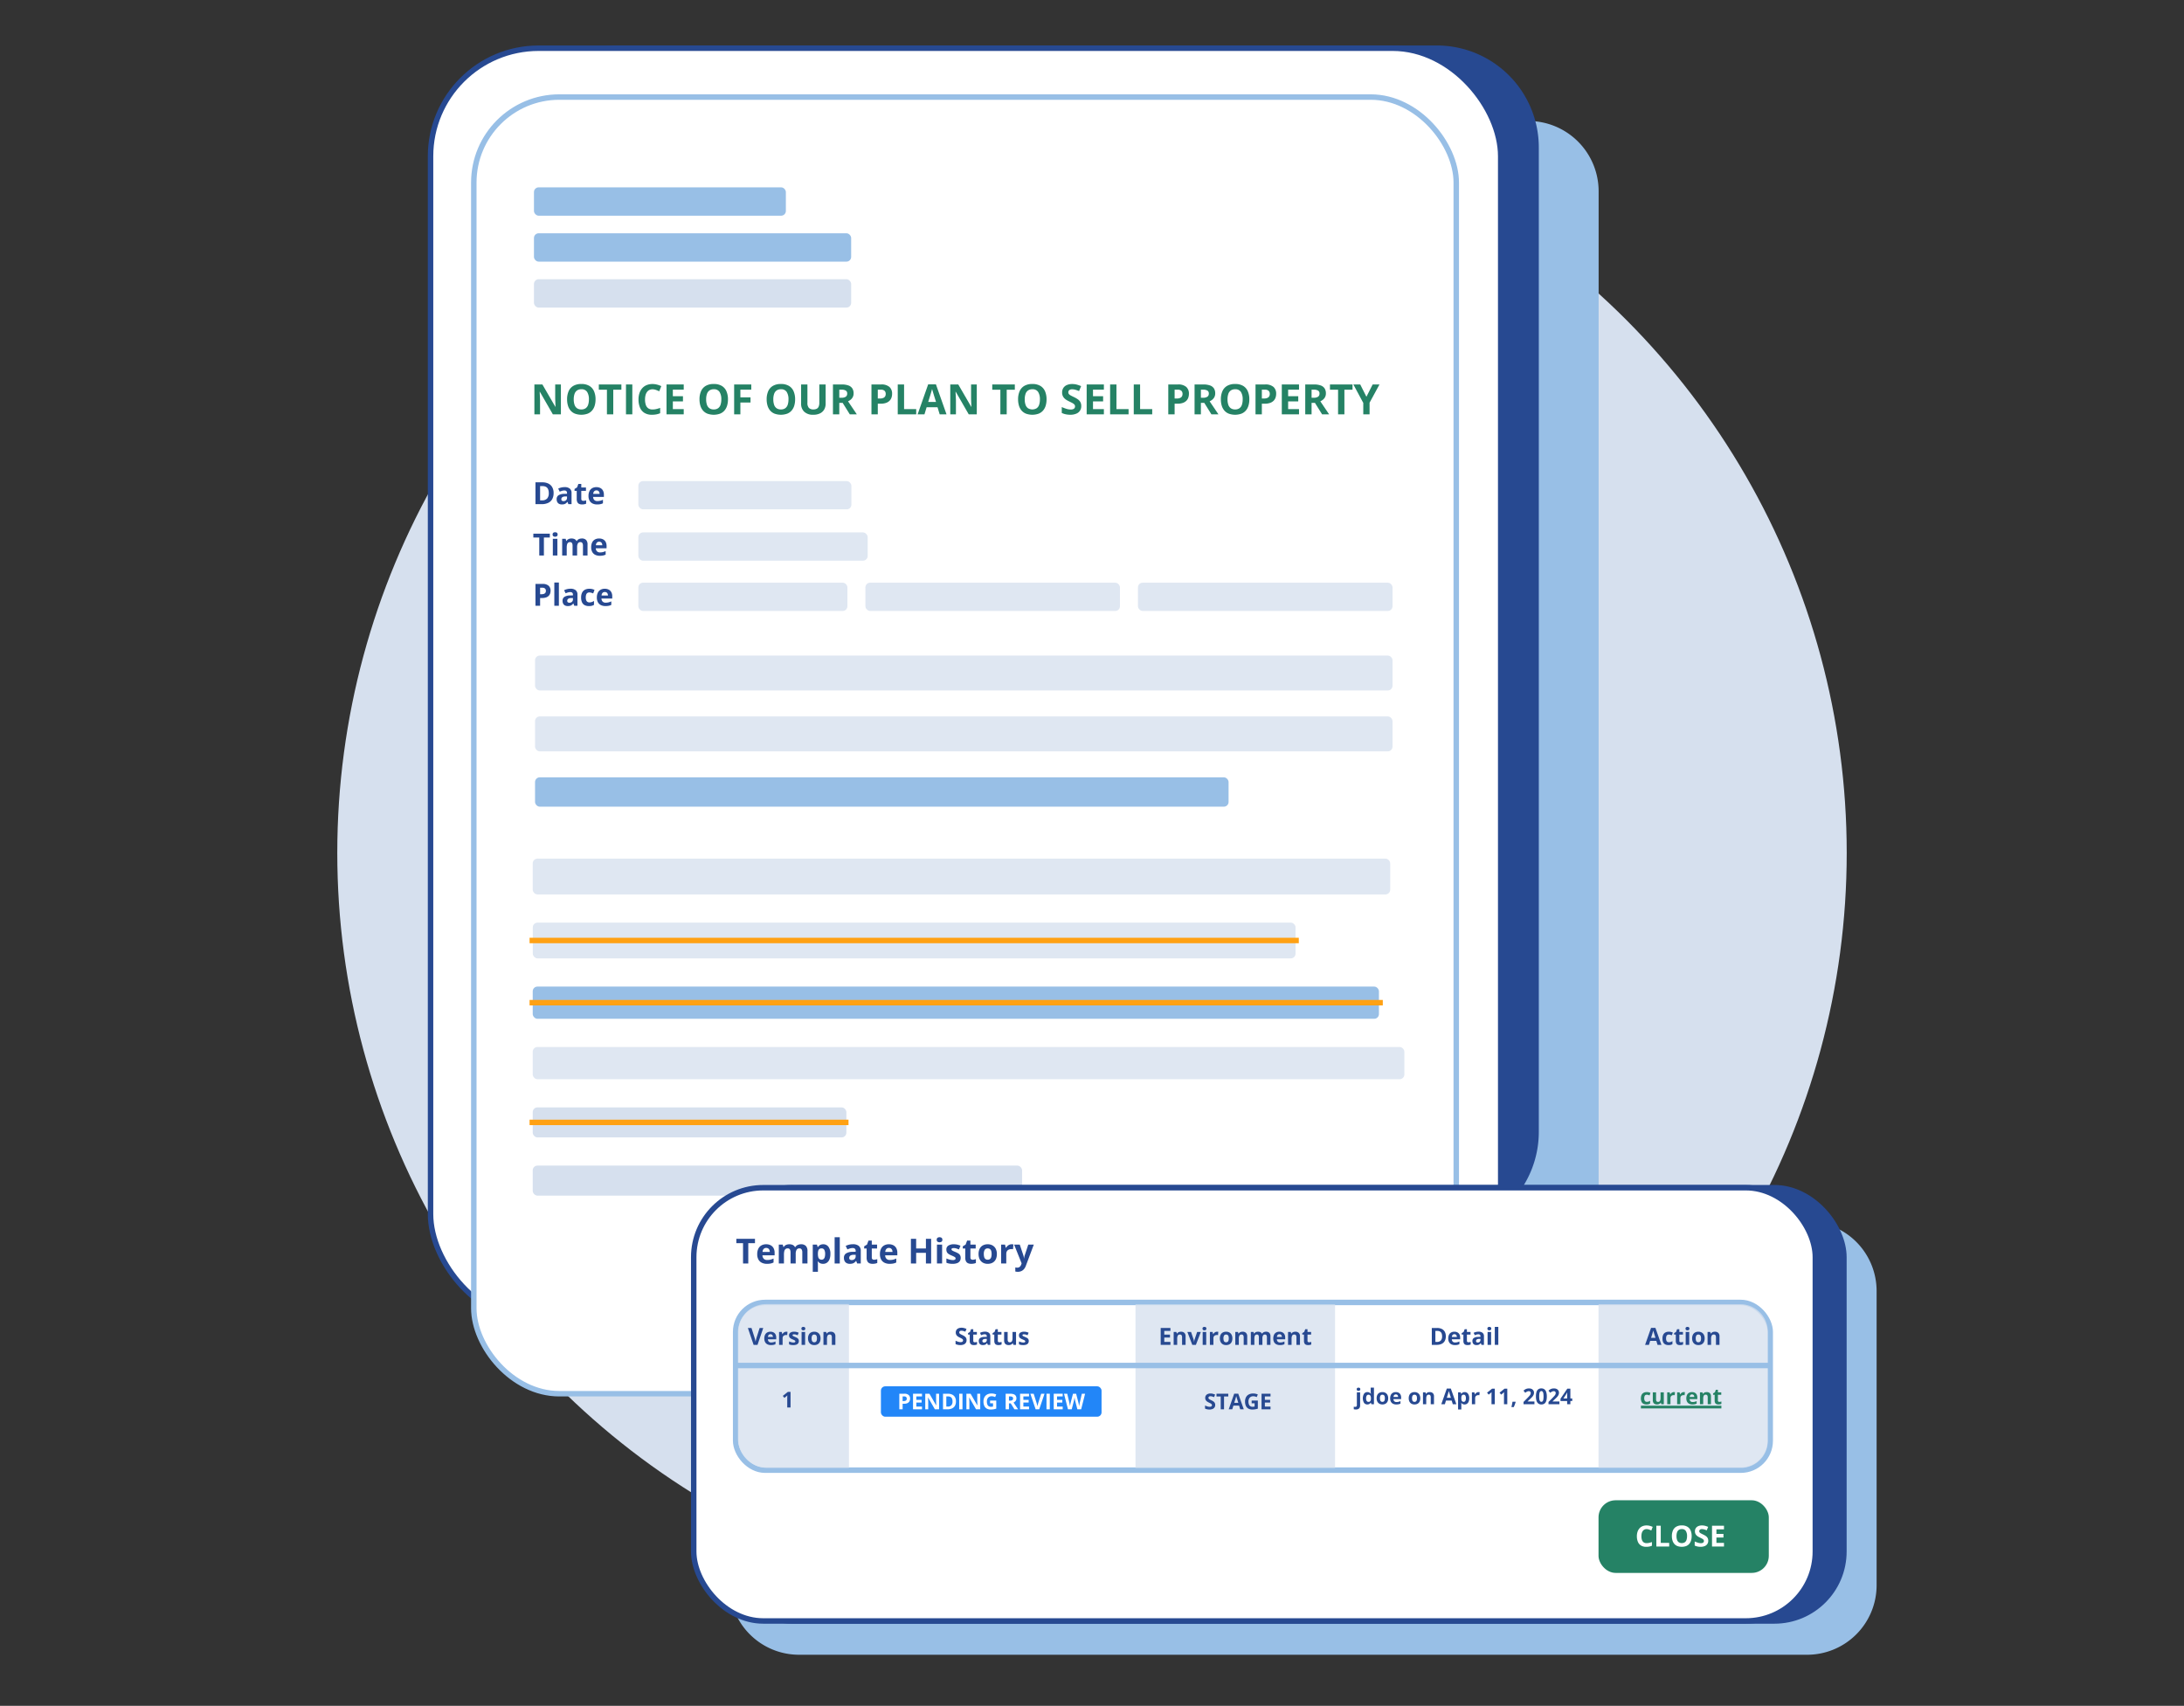<svg id="Layer_1" data-name="Layer 1" xmlns="http://www.w3.org/2000/svg" viewBox="0 0 1200 937.333"><rect x="0" y="0" width="1200" height="937.333" fill="#333333" stroke="none"/><defs><style>.cls-1,.cls-10{fill:#d6e0ee;}.cls-2{fill:#98bfe6;}.cls-3,.cls-7{fill:#274991;}.cls-3,.cls-4{stroke:#274991;}.cls-13,.cls-3,.cls-4,.cls-5,.cls-9{stroke-miterlimit:10;}.cls-3,.cls-4,.cls-5,.cls-9{stroke-width:3px;}.cls-12,.cls-4,.cls-5{fill:#fff;}.cls-5{stroke:#98bfe6;}.cls-6{fill:#258265;}.cls-10,.cls-8{opacity:0.78;}.cls-13,.cls-9{fill:none;}.cls-9{stroke:#ffa114;}.cls-11{fill:#2286f8;}.cls-13{stroke:#258265;stroke-width:1.5px;}</style></defs><circle class="cls-1" cx="600" cy="468.667" r="414.68"/><path class="cls-2" d="M992.912,671.21H439.025a38.191,38.191,0,0,0-38.191,38.19V871.089a38.191,38.191,0,0,0,38.191,38.19H992.912a38.191,38.191,0,0,0,38.191-38.19V709.4A38.191,38.191,0,0,0,992.912,671.21Z"/><path class="cls-2" d="M839.713,66.479H838.537a60.431,60.431,0,0,0-52.216-29.983H305.454a60.662,60.662,0,0,0-60.662,60.662V625.152a61.366,61.366,0,0,0,46.182,59.451,38.658,38.658,0,0,0,38.051,31.875H839.713a38.655,38.655,0,0,0,38.655-38.655V105.134A38.655,38.655,0,0,0,839.713,66.479Z"/><path class="cls-3" d="M339.341,26.495H789.47A54.53,54.53,0,0,1,844,81.025V621.965a54.53,54.53,0,0,1-54.53,54.53H340.023a54.53,54.53,0,0,1-54.53-54.53V80.344a53.849,53.849,0,0,1,53.849-53.849Z"/><rect class="cls-4" x="236.564" y="26.495" width="588" height="699.983" rx="59.368"/><rect class="cls-5" x="260.333" y="53.333" width="539.808" height="712.51" rx="47"/><rect class="cls-2" x="293.386" y="102.942" width="138.411" height="15.579" rx="2.596"/><rect class="cls-2" x="293.386" y="128.187" width="174.284" height="15.579" rx="2.596"/><rect class="cls-1" x="293.386" y="153.432" width="174.284" height="15.579" rx="2.596"/><path class="cls-6" d="M308.189,227.678H303.764l-7.143-12.421h-.101q.044.775.078,1.561.034.787.067,1.567.034.779.067,1.566v7.727h-3.11V211.259H298.014l7.132,12.297h.078q-.022-.763-.056-1.516-.034-.753-.062-1.505-.029-.753-.051-1.505v-7.771h3.133Z"/><path class="cls-6" d="M327.225,219.446a11.875,11.875,0,0,1-.472,3.454,7.334,7.334,0,0,1-1.433,2.678,6.246,6.246,0,0,1-2.431,1.725,10.391,10.391,0,0,1-6.963,0,6.243,6.243,0,0,1-2.432-1.725,7.327,7.327,0,0,1-1.432-2.684,11.972,11.972,0,0,1-.472-3.471,10.912,10.912,0,0,1,.836-4.441,6.318,6.318,0,0,1,2.578-2.937,8.487,8.487,0,0,1,4.425-1.045,8.375,8.375,0,0,1,4.396,1.045,6.337,6.337,0,0,1,2.561,2.942A10.978,10.978,0,0,1,327.225,219.446Zm-11.983,0a9.034,9.034,0,0,0,.433,2.96,3.839,3.839,0,0,0,1.354,1.909,3.955,3.955,0,0,0,2.381.668,3.999,3.999,0,0,0,2.403-.668,3.786,3.786,0,0,0,1.342-1.909,9.266,9.266,0,0,0,.421-2.96,7.384,7.384,0,0,0-.966-4.065,3.506,3.506,0,0,0-3.178-1.482,3.999,3.999,0,0,0-2.398.669,3.821,3.821,0,0,0-1.358,1.909A9.062,9.062,0,0,0,315.242,219.446Z"/><path class="cls-6" d="M336.961,227.678h-3.481V214.157h-4.458v-2.897h12.398v2.897h-4.459Z"/><path class="cls-6" d="M343.947,227.678V211.259h3.481v16.419Z"/><path class="cls-6" d="M358.535,213.92a3.89,3.89,0,0,0-1.77.388,3.522,3.522,0,0,0-1.291,1.117,5.293,5.293,0,0,0-.792,1.764,9.22,9.22,0,0,0-.27,2.324,8.999,8.999,0,0,0,.433,2.971,3.736,3.736,0,0,0,1.342,1.876,3.969,3.969,0,0,0,2.348.646,9.182,9.182,0,0,0,2.004-.225A19.295,19.295,0,0,0,362.724,224.14v2.92a10.859,10.859,0,0,1-2.145.646,13.032,13.032,0,0,1-2.37.196,7.594,7.594,0,0,1-4.172-1.05,6.244,6.244,0,0,1-2.42-2.942,11.457,11.457,0,0,1-.786-4.42,10.967,10.967,0,0,1,.505-3.414,7.727,7.727,0,0,1,1.482-2.684,6.53,6.53,0,0,1,2.415-1.752,8.289,8.289,0,0,1,3.302-.618,10.03,10.03,0,0,1,2.453.31,12.35,12.35,0,0,1,2.354.848l-1.123,2.83a18.49,18.49,0,0,0-1.854-.764A5.51,5.51,0,0,0,358.535,213.92Z"/><path class="cls-6" d="M375.673,227.678h-9.456V211.259h9.456v2.853h-5.975v3.604h5.559v2.853h-5.559v4.234h5.975Z"/><path class="cls-6" d="M399.976,219.446a11.875,11.875,0,0,1-.472,3.454,7.334,7.334,0,0,1-1.433,2.678,6.246,6.246,0,0,1-2.431,1.725,10.391,10.391,0,0,1-6.963,0,6.243,6.243,0,0,1-2.432-1.725,7.327,7.327,0,0,1-1.432-2.684,11.972,11.972,0,0,1-.472-3.471,10.912,10.912,0,0,1,.836-4.441,6.318,6.318,0,0,1,2.578-2.937,8.487,8.487,0,0,1,4.425-1.045,8.375,8.375,0,0,1,4.396,1.045,6.337,6.337,0,0,1,2.561,2.942A10.978,10.978,0,0,1,399.976,219.446Zm-11.983,0a9.033,9.033,0,0,0,.433,2.96,3.839,3.839,0,0,0,1.354,1.909,3.955,3.955,0,0,0,2.381.668,3.999,3.999,0,0,0,2.403-.668,3.786,3.786,0,0,0,1.342-1.909,9.265,9.265,0,0,0,.421-2.96,7.384,7.384,0,0,0-.966-4.065,3.506,3.506,0,0,0-3.178-1.482,3.999,3.999,0,0,0-2.398.669,3.821,3.821,0,0,0-1.358,1.909A9.062,9.062,0,0,0,387.993,219.446Z"/><path class="cls-6" d="M406.804,227.678h-3.426V211.259h9.411v2.853H406.804v4.233h5.57v2.842H406.804Z"/><path class="cls-6" d="M436.879,219.446a11.874,11.874,0,0,1-.472,3.454,7.334,7.334,0,0,1-1.433,2.678,6.246,6.246,0,0,1-2.431,1.725,10.391,10.391,0,0,1-6.963,0,6.243,6.243,0,0,1-2.432-1.725,7.327,7.327,0,0,1-1.432-2.684,11.972,11.972,0,0,1-.472-3.471,10.912,10.912,0,0,1,.836-4.441,6.318,6.318,0,0,1,2.578-2.937,8.487,8.487,0,0,1,4.425-1.045,8.375,8.375,0,0,1,4.396,1.045,6.337,6.337,0,0,1,2.561,2.942A10.978,10.978,0,0,1,436.879,219.446Zm-11.983,0a9.033,9.033,0,0,0,.433,2.96,3.839,3.839,0,0,0,1.354,1.909,3.955,3.955,0,0,0,2.381.668,3.999,3.999,0,0,0,2.403-.668,3.786,3.786,0,0,0,1.342-1.909,9.265,9.265,0,0,0,.421-2.96,7.384,7.384,0,0,0-.966-4.065,3.506,3.506,0,0,0-3.178-1.482,3.999,3.999,0,0,0-2.398.669,3.821,3.821,0,0,0-1.358,1.909A9.062,9.062,0,0,0,424.896,219.446Z"/><path class="cls-6" d="M453.646,211.259v10.624a6.27,6.27,0,0,1-.747,3.061,5.317,5.317,0,0,1-2.257,2.161,8.084,8.084,0,0,1-3.802.798,6.838,6.838,0,0,1-4.964-1.662,5.868,5.868,0,0,1-1.707-4.402V211.259H443.64V221.31a3.931,3.931,0,0,0,.831,2.853,3.362,3.362,0,0,0,2.459.82,3.825,3.825,0,0,0,1.858-.394,2.35,2.35,0,0,0,1.051-1.213,5.538,5.538,0,0,0,.337-2.089V211.259Z"/><path class="cls-6" d="M462.451,211.259a10.745,10.745,0,0,1,3.689.539,4.225,4.225,0,0,1,2.162,1.628,4.959,4.959,0,0,1,.707,2.752,4.286,4.286,0,0,1-.427,1.965,4.473,4.473,0,0,1-1.123,1.427,6.65,6.65,0,0,1-1.505.954l4.829,7.154h-3.863l-3.919-6.301h-1.854v6.301h-3.481V211.259Zm-.247,2.853h-1.056v4.436h1.123a4.105,4.105,0,0,0,2.477-.578,2.021,2.021,0,0,0,.747-1.701,1.794,1.794,0,0,0-.804-1.662A4.865,4.865,0,0,0,462.203,214.112Z"/><path class="cls-6" d="M484.07,211.259a6.636,6.636,0,0,1,4.638,1.364,4.891,4.891,0,0,1,1.46,3.757,6.516,6.516,0,0,1-.325,2.061,4.564,4.564,0,0,1-1.062,1.746,5.055,5.055,0,0,1-1.96,1.208,8.952,8.952,0,0,1-3.021.443H482.306v5.84h-3.481V211.259Zm-.18,2.853h-1.584v4.874h1.146a5.005,5.005,0,0,0,1.696-.259,2.257,2.257,0,0,0,1.111-.809,2.37,2.37,0,0,0,.394-1.415,2.267,2.267,0,0,0-.674-1.802A3.111,3.111,0,0,0,483.89,214.112Z"/><path class="cls-6" d="M493.267,227.678V211.259h3.481v13.544h6.66v2.875Z"/><path class="cls-6" d="M516.312,227.678l-1.19-3.908h-5.985l-1.19,3.908h-3.751l5.795-16.486h4.256l5.817,16.486Zm-2.021-6.828-1.19-3.818q-.111-.382-.297-.982c-.124-.401-.247-.809-.371-1.225q-.185-.623-.298-1.084-.111.461-.309,1.141-.196.678-.376,1.285-.18.606-.259.865l-1.179,3.818Z"/><path class="cls-6" d="M536.696,227.678h-4.425l-7.143-12.421h-.102q.045.775.079,1.561.034.787.067,1.567.034.779.067,1.566v7.727h-3.111V211.259h4.392l7.131,12.297h.079q-.023-.763-.057-1.516-.034-.753-.062-1.505-.028-.753-.051-1.505v-7.771h3.134Z"/><path class="cls-6" d="M553.137,227.678H549.656V214.157h-4.459v-2.897h12.398v2.897h-4.458Z"/><path class="cls-6" d="M575.025,219.446a11.875,11.875,0,0,1-.472,3.454,7.332,7.332,0,0,1-1.432,2.678,6.243,6.243,0,0,1-2.432,1.725,10.391,10.391,0,0,1-6.963,0,6.246,6.246,0,0,1-2.431-1.725,7.329,7.329,0,0,1-1.433-2.684,11.971,11.971,0,0,1-.472-3.471,10.912,10.912,0,0,1,.837-4.441,6.316,6.316,0,0,1,2.577-2.937,8.492,8.492,0,0,1,4.425-1.045,8.376,8.376,0,0,1,4.397,1.045,6.348,6.348,0,0,1,2.561,2.942A10.978,10.978,0,0,1,575.025,219.446Zm-11.982,0a9.008,9.008,0,0,0,.433,2.96,3.844,3.844,0,0,0,1.353,1.909,4.617,4.617,0,0,0,4.784,0,3.782,3.782,0,0,0,1.343-1.909,9.266,9.266,0,0,0,.421-2.96,7.392,7.392,0,0,0-.966-4.065,3.508,3.508,0,0,0-3.179-1.482,3.998,3.998,0,0,0-2.397.669,3.821,3.821,0,0,0-1.358,1.909A9.036,9.036,0,0,0,563.042,219.446Z"/><path class="cls-6" d="M594.094,223.118a4.326,4.326,0,0,1-2.768,4.2,8.291,8.291,0,0,1-3.285.584,12.299,12.299,0,0,1-1.668-.112,10.844,10.844,0,0,1-1.561-.331,9.301,9.301,0,0,1-1.421-.545V223.68q1.167.516,2.426.932a7.898,7.898,0,0,0,2.493.416,3.54,3.54,0,0,0,1.376-.225,1.571,1.571,0,0,0,.758-.618,1.711,1.711,0,0,0,.235-.898,1.482,1.482,0,0,0-.415-1.056,4.362,4.362,0,0,0-1.14-.819q-.725-.382-1.635-.82-.573-.27-1.246-.656a7.117,7.117,0,0,1-1.28-.949,4.52,4.52,0,0,1-.994-1.364,4.408,4.408,0,0,1-.388-1.927,4.542,4.542,0,0,1,.674-2.516,4.293,4.293,0,0,1,1.927-1.6,7.233,7.233,0,0,1,2.959-.557,9.815,9.815,0,0,1,2.442.298,15.521,15.521,0,0,1,2.432.859l-1.123,2.706a19.782,19.782,0,0,0-2.033-.713,6.745,6.745,0,0,0-1.83-.253,2.692,2.692,0,0,0-1.112.208,1.544,1.544,0,0,0-.696.584,1.604,1.604,0,0,0-.235.87,1.458,1.458,0,0,0,.343.983,3.577,3.577,0,0,0,1.033.769q.69.371,1.724.865a13.577,13.577,0,0,1,2.15,1.241,4.655,4.655,0,0,1,1.376,1.516A4.414,4.414,0,0,1,594.094,223.118Z"/><path class="cls-6" d="M606.527,227.678h-9.456V211.259h9.456v2.853h-5.975v3.604h5.559v2.853h-5.559v4.234h5.975Z"/><path class="cls-6" d="M609.952,227.678V211.259h3.481v13.544h6.66v2.875Z"/><path class="cls-6" d="M622.946,227.678V211.259h3.481v13.544h6.659v2.875Z"/><path class="cls-6" d="M647.159,211.259a6.636,6.636,0,0,1,4.638,1.364,4.891,4.891,0,0,1,1.46,3.757,6.516,6.516,0,0,1-.325,2.061,4.564,4.564,0,0,1-1.062,1.746,5.055,5.055,0,0,1-1.96,1.208,8.952,8.952,0,0,1-3.021.443h-1.494v5.84h-3.481V211.259Zm-.18,2.853h-1.584v4.874h1.145a5.005,5.005,0,0,0,1.696-.259,2.257,2.257,0,0,0,1.111-.809,2.37,2.37,0,0,0,.394-1.415,2.267,2.267,0,0,0-.674-1.802A3.111,3.111,0,0,0,646.979,214.112Z"/><path class="cls-6" d="M661.14,211.259a10.745,10.745,0,0,1,3.689.539,4.225,4.225,0,0,1,2.162,1.628,4.959,4.959,0,0,1,.707,2.752,4.285,4.285,0,0,1-.427,1.965,4.473,4.473,0,0,1-1.123,1.427,6.65,6.65,0,0,1-1.505.954l4.829,7.154H665.61l-3.919-6.301h-1.854v6.301h-3.481V211.259Zm-.247,2.853h-1.056v4.436h1.123a4.105,4.105,0,0,0,2.477-.578,2.02,2.02,0,0,0,.747-1.701,1.794,1.794,0,0,0-.804-1.662A4.865,4.865,0,0,0,660.893,214.112Z"/><path class="cls-6" d="M686.443,219.446a11.875,11.875,0,0,1-.472,3.454,7.334,7.334,0,0,1-1.433,2.678,6.246,6.246,0,0,1-2.431,1.725,10.391,10.391,0,0,1-6.963,0,6.243,6.243,0,0,1-2.432-1.725,7.327,7.327,0,0,1-1.432-2.684,11.971,11.971,0,0,1-.472-3.471,10.912,10.912,0,0,1,.836-4.441,6.318,6.318,0,0,1,2.578-2.937,8.487,8.487,0,0,1,4.425-1.045,8.375,8.375,0,0,1,4.396,1.045,6.337,6.337,0,0,1,2.561,2.942A10.978,10.978,0,0,1,686.443,219.446Zm-11.983,0a9.033,9.033,0,0,0,.433,2.96,3.839,3.839,0,0,0,1.354,1.909,3.955,3.955,0,0,0,2.381.668,3.999,3.999,0,0,0,2.403-.668,3.786,3.786,0,0,0,1.342-1.909,9.266,9.266,0,0,0,.421-2.96,7.384,7.384,0,0,0-.966-4.065,3.506,3.506,0,0,0-3.178-1.482,3.999,3.999,0,0,0-2.398.669,3.821,3.821,0,0,0-1.358,1.909A9.062,9.062,0,0,0,674.459,219.446Z"/><path class="cls-6" d="M695.09,211.259a6.636,6.636,0,0,1,4.638,1.364,4.891,4.891,0,0,1,1.46,3.757,6.516,6.516,0,0,1-.325,2.061,4.564,4.564,0,0,1-1.062,1.746,5.055,5.055,0,0,1-1.96,1.208,8.952,8.952,0,0,1-3.021.443H693.327v5.84h-3.481V211.259Zm-.18,2.853h-1.584v4.874H694.472a5.005,5.005,0,0,0,1.696-.259,2.257,2.257,0,0,0,1.111-.809,2.37,2.37,0,0,0,.394-1.415,2.267,2.267,0,0,0-.674-1.802A3.111,3.111,0,0,0,694.91,214.112Z"/><path class="cls-6" d="M713.743,227.678h-9.456V211.259h9.456v2.853h-5.975v3.604h5.56v2.853h-5.56v4.234h5.975Z"/><path class="cls-6" d="M721.953,211.259a10.748,10.748,0,0,1,3.689.539,4.226,4.226,0,0,1,2.161,1.628,4.959,4.959,0,0,1,.708,2.752,4.298,4.298,0,0,1-.427,1.965,4.5,4.5,0,0,1-1.123,1.427,6.672,6.672,0,0,1-1.505.954l4.829,7.154h-3.863l-3.92-6.301h-1.853v6.301h-3.481V211.259Zm-.247,2.853h-1.056v4.436h1.123a4.107,4.107,0,0,0,2.477-.578,2.022,2.022,0,0,0,.746-1.701,1.796,1.796,0,0,0-.803-1.662A4.864,4.864,0,0,0,721.706,214.112Z"/><path class="cls-6" d="M738.687,227.678H735.205V214.157h-4.459v-2.897h12.398v2.897h-4.458Z"/><path class="cls-6" d="M750.782,218.02l3.426-6.761h3.751l-5.447,10.028v6.391h-3.459v-6.278l-5.446-10.141h3.773Z"/><path class="cls-7" d="M304.173,270.92a6.744,6.744,0,0,1-.776,3.386,4.894,4.894,0,0,1-2.245,2.044,8.315,8.315,0,0,1-3.538.686h-3.398v-12h3.768a7.477,7.477,0,0,1,3.275.669,4.895,4.895,0,0,1,2.15,1.979A6.338,6.338,0,0,1,304.173,270.92Zm-2.643.066a5.307,5.307,0,0,0-.39-2.188,2.625,2.625,0,0,0-1.149-1.269,3.905,3.905,0,0,0-1.875-.41h-1.354v7.813h1.092a3.572,3.572,0,0,0,2.77-.993A4.246,4.246,0,0,0,301.53,270.987Z"/><path class="cls-7" d="M310.222,267.67a4.377,4.377,0,0,1,2.832.805,2.973,2.973,0,0,1,.985,2.445v6.115h-1.749l-.484-1.248h-.066a4.634,4.634,0,0,1-.804.805,2.766,2.766,0,0,1-.944.46,4.916,4.916,0,0,1-1.297.147,3.3,3.3,0,0,1-1.457-.312,2.312,2.312,0,0,1-1.014-.956,3.262,3.262,0,0,1-.369-1.638,2.417,2.417,0,0,1,1.026-2.154,5.918,5.918,0,0,1,3.078-.768l1.592-.05v-.402a1.349,1.349,0,0,0-.377-1.059,1.527,1.527,0,0,0-1.05-.336,4.586,4.586,0,0,0-1.305.188,10.147,10.147,0,0,0-1.28.476l-.829-1.69a7.105,7.105,0,0,1,1.637-.607A7.888,7.888,0,0,1,310.222,267.67Zm1.33,5.113-.968.033a2.775,2.775,0,0,0-1.687.435,1.324,1.324,0,0,0-.472,1.06.938.938,0,0,0,.336.816,1.472,1.472,0,0,0,.878.242,2.013,2.013,0,0,0,1.358-.477,1.688,1.688,0,0,0,.554-1.354Z"/><path class="cls-7" d="M320.482,275.205a3.88,3.88,0,0,0,.8-.082,7.927,7.927,0,0,0,.775-.205v1.862a4.666,4.666,0,0,1-.997.3,6.662,6.662,0,0,1-1.301.119,3.866,3.866,0,0,1-1.474-.267,2.054,2.054,0,0,1-1.026-.928,3.773,3.773,0,0,1-.374-1.843v-4.424h-1.198V268.68l1.379-.837.722-1.938H319.39v1.953h2.569v1.88H319.39v4.424a.979.979,0,0,0,.3.784A1.172,1.172,0,0,0,320.482,275.205Z"/><path class="cls-7" d="M327.696,267.687a4.615,4.615,0,0,1,2.191.488,3.391,3.391,0,0,1,1.42,1.416,4.717,4.717,0,0,1,.5,2.266v1.214h-5.917a2.403,2.403,0,0,0,.636,1.662,2.218,2.218,0,0,0,1.654.604,6.667,6.667,0,0,0,1.609-.181,8.2,8.2,0,0,0,1.502-.541v1.937a5.941,5.941,0,0,1-1.424.492,8.877,8.877,0,0,1-1.802.156,5.595,5.595,0,0,1-2.442-.509,3.768,3.768,0,0,1-1.666-1.552,5.178,5.178,0,0,1-.604-2.626,5.872,5.872,0,0,1,.546-2.68,3.701,3.701,0,0,1,1.522-1.609A4.652,4.652,0,0,1,327.696,267.687Zm.016,1.781a1.662,1.662,0,0,0-1.21.468,2.212,2.212,0,0,0-.554,1.469h3.513a2.53,2.53,0,0,0-.201-.993,1.579,1.579,0,0,0-.575-.689A1.724,1.724,0,0,0,327.712,269.468Z"/><path class="cls-7" d="M298.846,305.24H296.302v-9.882h-3.259v-2.118h9.062v2.118H298.846Z"/><path class="cls-7" d="M305.01,292.468a1.734,1.734,0,0,1,.96.259,1.059,1.059,0,0,1,.402.964,1.072,1.072,0,0,1-.402.965,1.87,1.87,0,0,1-1.925,0,1.077,1.077,0,0,1-.398-.965,1.064,1.064,0,0,1,.398-.964A1.729,1.729,0,0,1,305.01,292.468Zm1.248,3.595v9.177h-2.503v-9.177Z"/><path class="cls-7" d="M319.66,295.891a3.201,3.201,0,0,1,2.36.8,3.515,3.515,0,0,1,.8,2.565v5.983h-2.512v-5.359a2.676,2.676,0,0,0-.336-1.486,1.169,1.169,0,0,0-1.042-.5,1.506,1.506,0,0,0-1.412.71,4.04,4.04,0,0,0-.418,2.031v4.604h-2.503v-5.359a3.517,3.517,0,0,0-.148-1.101,1.3,1.3,0,0,0-.451-.664,1.286,1.286,0,0,0-.78-.222,1.606,1.606,0,0,0-1.096.349,1.94,1.94,0,0,0-.566,1.026,6.949,6.949,0,0,0-.168,1.653v4.317h-2.503v-9.177h1.912l.336,1.174h.14a2.418,2.418,0,0,1,.702-.771,3.003,3.003,0,0,1,.932-.435,3.905,3.905,0,0,1,1.034-.14,4.021,4.021,0,0,1,1.711.328,2.33,2.33,0,0,1,1.079,1.018h.222a2.399,2.399,0,0,1,1.162-1.025A3.899,3.899,0,0,1,319.66,295.891Z"/><path class="cls-7" d="M329.174,295.891a4.615,4.615,0,0,1,2.191.488,3.391,3.391,0,0,1,1.42,1.416,4.717,4.717,0,0,1,.5,2.266v1.214H327.368a2.403,2.403,0,0,0,.636,1.662,2.218,2.218,0,0,0,1.654.604,6.667,6.667,0,0,0,1.609-.181,8.2,8.2,0,0,0,1.502-.541v1.937a5.941,5.941,0,0,1-1.424.492,8.877,8.877,0,0,1-1.802.156,5.595,5.595,0,0,1-2.442-.509,3.768,3.768,0,0,1-1.666-1.552,5.178,5.178,0,0,1-.604-2.626,5.872,5.872,0,0,1,.546-2.68,3.701,3.701,0,0,1,1.522-1.609A4.652,4.652,0,0,1,329.174,295.891Zm.016,1.781a1.662,1.662,0,0,0-1.21.468,2.212,2.212,0,0,0-.554,1.469h3.513a2.531,2.531,0,0,0-.201-.993,1.579,1.579,0,0,0-.575-.689A1.724,1.724,0,0,0,329.19,297.672Z"/><path class="cls-7" d="M298.05,320.868a4.853,4.853,0,0,1,3.39.997,3.575,3.575,0,0,1,1.067,2.746,4.753,4.753,0,0,1-.238,1.506,3.339,3.339,0,0,1-.775,1.276,3.708,3.708,0,0,1-1.433.883,6.536,6.536,0,0,1-2.208.324h-1.092v4.268h-2.544v-12Zm-.131,2.085h-1.157v3.562h.837a3.667,3.667,0,0,0,1.24-.189,1.646,1.646,0,0,0,.812-.591,1.736,1.736,0,0,0,.287-1.034,1.659,1.659,0,0,0-.492-1.317A2.277,2.277,0,0,0,297.918,322.952Z"/><path class="cls-7" d="M307.078,332.868H304.575V320.096H307.078Z"/><path class="cls-7" d="M313.464,323.502a4.377,4.377,0,0,1,2.832.805,2.973,2.973,0,0,1,.985,2.445v6.115h-1.749l-.484-1.248h-.066a4.634,4.634,0,0,1-.804.805,2.766,2.766,0,0,1-.944.46,4.916,4.916,0,0,1-1.297.147,3.3,3.3,0,0,1-1.457-.312,2.312,2.312,0,0,1-1.014-.956,3.262,3.262,0,0,1-.369-1.638,2.417,2.417,0,0,1,1.026-2.154,5.918,5.918,0,0,1,3.078-.768l1.592-.05v-.402a1.349,1.349,0,0,0-.377-1.059,1.527,1.527,0,0,0-1.05-.336,4.586,4.586,0,0,0-1.305.188,10.148,10.148,0,0,0-1.28.476l-.829-1.69a7.104,7.104,0,0,1,1.637-.607A7.888,7.888,0,0,1,313.464,323.502Zm1.33,5.113-.968.033a2.775,2.775,0,0,0-1.687.435,1.324,1.324,0,0,0-.472,1.06.938.938,0,0,0,.336.816,1.472,1.472,0,0,0,.878.242,2.013,2.013,0,0,0,1.358-.477,1.688,1.688,0,0,0,.554-1.354Z"/><path class="cls-7" d="M323.584,333.032a5.005,5.005,0,0,1-2.323-.496,3.264,3.264,0,0,1-1.461-1.539,6.169,6.169,0,0,1-.501-2.668,5.783,5.783,0,0,1,.571-2.745,3.561,3.561,0,0,1,1.584-1.563,5.244,5.244,0,0,1,2.352-.501,6.453,6.453,0,0,1,1.646.185,6.566,6.566,0,0,1,1.211.439l-.739,1.937q-.591-.237-1.1-.39a3.53,3.53,0,0,0-1.018-.151,1.845,1.845,0,0,0-1.092.308,1.817,1.817,0,0,0-.648.923,4.772,4.772,0,0,0-.213,1.543,4.257,4.257,0,0,0,.23,1.511,1.811,1.811,0,0,0,.665.891,1.859,1.859,0,0,0,1.059.291,4.248,4.248,0,0,0,1.387-.209,5.277,5.277,0,0,0,1.182-.587v2.142a4.178,4.178,0,0,1-1.202.521A6.592,6.592,0,0,1,323.584,333.032Z"/><path class="cls-7" d="M332.285,323.519a4.615,4.615,0,0,1,2.191.488,3.391,3.391,0,0,1,1.42,1.416,4.717,4.717,0,0,1,.5,2.266v1.214h-5.917a2.403,2.403,0,0,0,.636,1.662,2.218,2.218,0,0,0,1.654.604,6.667,6.667,0,0,0,1.609-.181,8.2,8.2,0,0,0,1.502-.541v1.937a5.941,5.941,0,0,1-1.424.492,8.877,8.877,0,0,1-1.802.156,5.595,5.595,0,0,1-2.442-.509,3.768,3.768,0,0,1-1.666-1.552,5.178,5.178,0,0,1-.604-2.626,5.872,5.872,0,0,1,.546-2.68,3.701,3.701,0,0,1,1.522-1.609A4.652,4.652,0,0,1,332.285,323.519Zm.016,1.781a1.662,1.662,0,0,0-1.21.468,2.212,2.212,0,0,0-.554,1.469h3.513a2.531,2.531,0,0,0-.201-.993,1.579,1.579,0,0,0-.575-.689A1.724,1.724,0,0,0,332.301,325.3Z"/><rect class="cls-1" x="654.196" y="665.224" width="138.553" height="20.628" rx="5.143"/><rect class="cls-1" x="292.707" y="640.494" width="268.874" height="16.487" rx="2.596"/><rect class="cls-2" x="293.978" y="427.135" width="381.064" height="16.13" rx="2.596"/><g class="cls-8"><rect class="cls-1" x="293.978" y="393.676" width="471.145" height="19.187" rx="2.596"/></g><g class="cls-8"><rect class="cls-1" x="293.978" y="360.218" width="471.145" height="19.187" rx="2.596"/></g><g class="cls-8"><rect class="cls-1" x="292.707" y="471.824" width="471.145" height="19.651" rx="2.596"/></g><g class="cls-8"><rect class="cls-1" x="292.707" y="575.314" width="478.919" height="17.702" rx="2.596"/></g><g class="cls-8"><rect class="cls-1" x="350.746" y="264.35" width="117.048" height="15.532" rx="2.596"/></g><g class="cls-8"><rect class="cls-1" x="350.746" y="292.556" width="126.002" height="15.532" rx="2.596"/></g><g class="cls-8"><rect class="cls-1" x="350.746" y="320.183" width="114.86" height="15.532" rx="2.596"/></g><g class="cls-8"><rect class="cls-1" x="475.494" y="320.183" width="139.87" height="15.532" rx="2.596"/></g><g class="cls-8"><rect class="cls-1" x="625.252" y="320.183" width="139.87" height="15.532" rx="2.596"/></g><g class="cls-8"><rect class="cls-1" x="292.756" y="506.97" width="419.087" height="19.651" rx="2.596"/></g><line class="cls-9" x1="290.972" y1="516.795" x2="713.627" y2="516.795"/><rect class="cls-1" x="292.707" y="608.512" width="172.331" height="16.487" rx="2.596"/><line class="cls-9" x1="290.972" y1="616.755" x2="466.217" y2="616.755"/><rect class="cls-2" x="292.707" y="542.116" width="464.95" height="17.702" rx="2.596"/><line class="cls-9" x1="290.972" y1="550.967" x2="759.785" y2="550.967"/><rect class="cls-3" x="396.869" y="652.64" width="616.268" height="238.07" rx="38.191"/><rect class="cls-4" x="381.168" y="652.64" width="616.268" height="238.07" rx="38.191"/><rect class="cls-5" x="404.202" y="715.691" width="568.447" height="92.159" rx="16.168"/><path class="cls-10" d="M421.067,716.592h45.39a0,0,0,0,1,0,0v90.038a0,0,0,0,1,0,0h-44.679A16.342,16.342,0,0,1,405.436,790.288V732.223A15.631,15.631,0,0,1,421.067,716.592Z"/><rect class="cls-10" x="623.893" y="716.73" width="109.649" height="89.927"/><path class="cls-10" d="M878.397,716.677h77.831A15.11,15.11,0,0,1,971.338,731.787V791.774a14.831,14.831,0,0,1-14.831,14.831H878.397a.085.085,0,0,1-.085-.085V716.762A.085.085,0,0,1,878.397,716.677Z"/><path class="cls-7" d="M419.37,729.715l-3.154,9.28h-2.146l-3.148-9.28h1.987l1.745,5.522c.03.093.078.268.146.523s.137.527.207.812c.068.286.117.521.143.708.025-.187.07-.421.137-.705.064-.283.131-.553.195-.809.066-.257.113-.434.144-.53l1.759-5.522Z"/><path class="cls-7" d="M423.312,731.765a3.567,3.567,0,0,1,1.695.378,2.62,2.62,0,0,1,1.098,1.095,3.641,3.641,0,0,1,.388,1.752v.939h-4.577a1.864,1.864,0,0,0,.492,1.286,1.717,1.717,0,0,0,1.279.466,5.151,5.151,0,0,0,1.244-.14,6.296,6.296,0,0,0,1.162-.419v1.498a4.601,4.601,0,0,1-1.102.381,6.845,6.845,0,0,1-1.394.121,4.333,4.333,0,0,1-1.889-.394,2.912,2.912,0,0,1-1.288-1.2,4,4,0,0,1-.467-2.031,4.544,4.544,0,0,1,.422-2.072A2.857,2.857,0,0,1,421.554,732.181,3.587,3.587,0,0,1,423.312,731.765Zm.014,1.378a1.286,1.286,0,0,0-.937.361,1.71,1.71,0,0,0-.429,1.137h2.717a1.96,1.96,0,0,0-.155-.769,1.232,1.232,0,0,0-.444-.533A1.332,1.332,0,0,0,423.326,733.143Z"/><path class="cls-7" d="M432.028,731.765c.097,0,.21.006.34.017a2.338,2.338,0,0,1,.313.041l-.146,1.815a1.242,1.242,0,0,0-.27-.048c-.116-.011-.218-.016-.302-.016a2.767,2.767,0,0,0-.727.095,1.799,1.799,0,0,0-.632.309,1.465,1.465,0,0,0-.441.559,1.996,1.996,0,0,0-.161.847v3.612h-1.937v-7.097h1.466l.286,1.193h.095a2.999,2.999,0,0,1,.524-.663,2.495,2.495,0,0,1,.717-.482A2.099,2.099,0,0,1,432.028,731.765Z"/><path class="cls-7" d="M438.921,736.888a2.116,2.116,0,0,1-.34,1.222,2.081,2.081,0,0,1-1.012.756,4.746,4.746,0,0,1-1.676.257,7.314,7.314,0,0,1-1.273-.096,5.229,5.229,0,0,1-1.069-.317V737.11a7.51,7.51,0,0,0,1.241.429,4.801,4.801,0,0,0,1.164.168,1.473,1.473,0,0,0,.81-.168.514.514,0,0,0,.245-.441.555.555,0,0,0-.099-.32,1.282,1.282,0,0,0-.423-.323,10.944,10.944,0,0,0-1.016-.474,6.588,6.588,0,0,1-1.095-.564,1.875,1.875,0,0,1-.635-.676,2.118,2.118,0,0,1-.206-.994,1.653,1.653,0,0,1,.765-1.481,3.702,3.702,0,0,1,2.048-.499,5.8,5.8,0,0,1,1.26.134,6.2,6.2,0,0,1,1.234.425l-.584,1.396a9.966,9.966,0,0,0-.993-.374,3.156,3.156,0,0,0-.949-.146,1.414,1.414,0,0,0-.642.114.372.372,0,0,0-.215.35.466.466,0,0,0,.11.305,1.401,1.401,0,0,0,.432.295c.214.108.528.246.942.416a7.433,7.433,0,0,1,1.048.518,1.994,1.994,0,0,1,.686.666A1.948,1.948,0,0,1,438.921,736.888Z"/><path class="cls-7" d="M441.404,729.118a1.339,1.339,0,0,1,.742.2.819.819,0,0,1,.311.745.829.829,0,0,1-.311.746,1.447,1.447,0,0,1-1.488,0,.833.833,0,0,1-.309-.746.822.822,0,0,1,.309-.745A1.334,1.334,0,0,1,441.404,729.118Zm.965,2.78v7.097H440.432v-7.097Z"/><path class="cls-7" d="M450.849,735.434a4.801,4.801,0,0,1-.238,1.574,3.136,3.136,0,0,1-.691,1.159,2.951,2.951,0,0,1-1.092.714,4.062,4.062,0,0,1-1.438.241,3.799,3.799,0,0,1-1.374-.241,3.018,3.018,0,0,1-1.086-.714,3.24,3.24,0,0,1-.711-1.159,4.571,4.571,0,0,1-.25-1.574,4.35,4.35,0,0,1,.418-1.999,2.877,2.877,0,0,1,1.193-1.244,3.779,3.779,0,0,1,1.848-.426,3.592,3.592,0,0,1,1.768.426,3.023,3.023,0,0,1,1.213,1.244A4.168,4.168,0,0,1,450.849,735.434Zm-4.907,0a3.899,3.899,0,0,0,.152,1.175,1.256,1.256,0,0,0,1.32.958,1.351,1.351,0,0,0,.835-.241,1.375,1.375,0,0,0,.469-.717,3.968,3.968,0,0,0,.15-1.175,3.895,3.895,0,0,0-.15-1.171,1.325,1.325,0,0,0-.473-.701,1.395,1.395,0,0,0-.844-.235,1.233,1.233,0,0,0-1.113.527A2.899,2.899,0,0,0,445.942,735.434Z"/><path class="cls-7" d="M456.479,731.765a2.644,2.644,0,0,1,1.828.619,2.537,2.537,0,0,1,.692,1.983v4.628h-1.937v-4.146a1.977,1.977,0,0,0-.276-1.148.989.989,0,0,0-.866-.388,1.247,1.247,0,0,0-1.212.604,3.736,3.736,0,0,0-.324,1.739v3.339h-1.936v-7.097h1.479l.26.907h.108a1.953,1.953,0,0,1,.567-.597,2.426,2.426,0,0,1,.756-.336A3.4,3.4,0,0,1,456.479,731.765Z"/><path class="cls-7" d="M531.085,736.417a2.448,2.448,0,0,1-1.564,2.374,4.684,4.684,0,0,1-1.857.33,6.928,6.928,0,0,1-.941-.063,6.089,6.089,0,0,1-.883-.188,5.23,5.23,0,0,1-.803-.308V736.735q.659.292,1.371.526a4.45,4.45,0,0,0,1.408.235,1.998,1.998,0,0,0,.777-.127.893.893,0,0,0,.43-.35.975.975,0,0,0,.133-.508.837.837,0,0,0-.234-.597,2.464,2.464,0,0,0-.645-.463q-.41-.217-.924-.464c-.216-.102-.451-.225-.705-.371a3.999,3.999,0,0,1-.723-.536,2.558,2.558,0,0,1-.562-.771,2.478,2.478,0,0,1-.219-1.089,2.568,2.568,0,0,1,.381-1.422,2.435,2.435,0,0,1,1.088-.904,4.112,4.112,0,0,1,1.674-.314,5.549,5.549,0,0,1,1.381.169,8.679,8.679,0,0,1,1.373.485l-.635,1.529a11.089,11.089,0,0,0-1.148-.402,3.784,3.784,0,0,0-1.035-.144,1.504,1.504,0,0,0-.628.118.869.869,0,0,0-.394.33.905.905,0,0,0-.133.491.823.823,0,0,0,.193.556,2.032,2.032,0,0,0,.584.435q.39.209.975.489a7.639,7.639,0,0,1,1.215.701,2.636,2.636,0,0,1,.777.857A2.479,2.479,0,0,1,531.085,736.417Z"/><path class="cls-7" d="M535.605,737.578a2.96,2.96,0,0,0,.619-.063,6.029,6.029,0,0,0,.6-.158v1.44a3.619,3.619,0,0,1-.771.232,5.201,5.201,0,0,1-1.006.092,2.995,2.995,0,0,1-1.139-.206,1.59,1.59,0,0,1-.795-.718,2.931,2.931,0,0,1-.288-1.425v-3.422h-.927v-.818l1.066-.647.559-1.498h1.238v1.511h1.986v1.453h-1.986v3.422a.759.759,0,0,0,.23.606A.91.91,0,0,0,535.605,737.578Z"/><path class="cls-7" d="M541.165,731.751a3.387,3.387,0,0,1,2.189.622,2.3,2.3,0,0,1,.762,1.892v4.729H542.765l-.375-.965h-.051a3.627,3.627,0,0,1-.621.622,2.148,2.148,0,0,1-.73.355,3.806,3.806,0,0,1-1.003.114,2.566,2.566,0,0,1-1.127-.241,1.794,1.794,0,0,1-.784-.739,2.535,2.535,0,0,1-.285-1.267,1.87,1.87,0,0,1,.793-1.666,4.577,4.577,0,0,1,2.381-.594l1.231-.038V734.265a1.04,1.04,0,0,0-.292-.818,1.177,1.177,0,0,0-.812-.261,3.543,3.543,0,0,0-1.01.146,7.676,7.676,0,0,0-.99.368l-.641-1.308a5.484,5.484,0,0,1,1.267-.47A6.084,6.084,0,0,1,541.165,731.751Zm1.028,3.955-.749.025a2.148,2.148,0,0,0-1.305.336,1.025,1.025,0,0,0-.365.819.728.728,0,0,0,.261.632,1.139,1.139,0,0,0,.679.187,1.552,1.552,0,0,0,1.051-.368,1.304,1.304,0,0,0,.429-1.047Z"/><path class="cls-7" d="M549.1,737.578a2.937,2.937,0,0,0,.618-.063,5.977,5.977,0,0,0,.601-.158v1.44a3.626,3.626,0,0,1-.77.232,5.211,5.211,0,0,1-1.007.092,3.004,3.004,0,0,1-1.14-.206,1.59,1.59,0,0,1-.793-.718,2.908,2.908,0,0,1-.289-1.425v-3.422h-.927v-.818l1.066-.647.559-1.498h1.237v1.511h1.987v1.453h-1.987v3.422a.76.76,0,0,0,.232.606A.906.906,0,0,0,549.1,737.578Z"/><path class="cls-7" d="M558.266,731.898v7.097H556.781l-.26-.908h-.102a1.957,1.957,0,0,1-.572.591,2.472,2.472,0,0,1-.755.336,3.353,3.353,0,0,1-.856.108,3.051,3.051,0,0,1-1.327-.27,1.947,1.947,0,0,1-.879-.842,3.064,3.064,0,0,1-.314-1.485v-4.627h1.937v4.145a1.992,1.992,0,0,0,.272,1.149.991.991,0,0,0,.87.387,1.29,1.29,0,0,0,1.399-1.062,5.164,5.164,0,0,0,.136-1.279v-3.339Z"/><path class="cls-7" d="M565.248,736.887a2.116,2.116,0,0,1-.34,1.222,2.075,2.075,0,0,1-1.013.756,4.739,4.739,0,0,1-1.676.257,7.318,7.318,0,0,1-1.272-.096,5.229,5.229,0,0,1-1.069-.317v-1.6a7.479,7.479,0,0,0,1.241.429,4.808,4.808,0,0,0,1.165.168,1.469,1.469,0,0,0,.809-.168.513.513,0,0,0,.244-.441.554.554,0,0,0-.098-.32,1.309,1.309,0,0,0-.422-.323q-.325-.182-1.016-.474a6.524,6.524,0,0,1-1.096-.564,1.875,1.875,0,0,1-.635-.676,2.13,2.13,0,0,1-.206-.994,1.653,1.653,0,0,1,.765-1.481,3.698,3.698,0,0,1,2.047-.499,5.802,5.802,0,0,1,1.261.134,6.178,6.178,0,0,1,1.234.425l-.584,1.396a9.874,9.874,0,0,0-.993-.374,3.151,3.151,0,0,0-.949-.146,1.409,1.409,0,0,0-.641.114.372.372,0,0,0-.217.35.462.462,0,0,0,.111.305,1.414,1.414,0,0,0,.432.295c.214.108.528.246.943.416a7.524,7.524,0,0,1,1.047.518,1.79,1.79,0,0,1,.927,1.691Z"/><path class="cls-7" d="M794.404,734.265a5.215,5.215,0,0,1-.601,2.619,3.787,3.787,0,0,1-1.735,1.58,6.433,6.433,0,0,1-2.736.53h-2.628v-9.28h2.913a5.764,5.764,0,0,1,2.533.518,3.782,3.782,0,0,1,1.663,1.529A4.901,4.901,0,0,1,794.404,734.265Zm-2.045.051a4.102,4.102,0,0,0-.301-1.691,2.027,2.027,0,0,0-.889-.98,3.017,3.017,0,0,0-1.451-.317h-1.047v6.043h.844a2.759,2.759,0,0,0,2.143-.769A3.284,3.284,0,0,0,792.359,734.316Z"/><path class="cls-7" d="M799.101,731.764a3.563,3.563,0,0,1,1.694.378,2.633,2.633,0,0,1,1.099,1.095,3.652,3.652,0,0,1,.387,1.752v.939h-4.576a1.859,1.859,0,0,0,.491,1.286,1.719,1.719,0,0,0,1.279.466,5.151,5.151,0,0,0,1.244-.14,6.288,6.288,0,0,0,1.161-.419v1.498a4.58,4.58,0,0,1-1.101.381,6.852,6.852,0,0,1-1.394.121,4.336,4.336,0,0,1-1.889-.394,2.912,2.912,0,0,1-1.288-1.2,4,4,0,0,1-.467-2.031,4.544,4.544,0,0,1,.422-2.072,2.868,2.868,0,0,1,1.178-1.244A3.586,3.586,0,0,1,799.101,731.764Zm.012,1.378a1.285,1.285,0,0,0-.936.361,1.71,1.71,0,0,0-.429,1.137h2.717a1.96,1.96,0,0,0-.155-.769,1.232,1.232,0,0,0-.444-.533A1.336,1.336,0,0,0,799.113,733.142Z"/><path class="cls-7" d="M806.845,737.578a2.944,2.944,0,0,0,.618-.063,6.047,6.047,0,0,0,.601-.158v1.44a3.637,3.637,0,0,1-.771.232,5.201,5.201,0,0,1-1.006.092,3.001,3.001,0,0,1-1.14-.206,1.592,1.592,0,0,1-.794-.718,2.919,2.919,0,0,1-.289-1.425v-3.422H803.138v-.818l1.066-.647.559-1.498h1.237v1.511h1.987v1.453h-1.987v3.422a.76.76,0,0,0,.231.606A.909.909,0,0,0,806.845,737.578Z"/><path class="cls-7" d="M812.406,731.751a3.388,3.388,0,0,1,2.189.622,2.3,2.3,0,0,1,.762,1.892v4.729h-1.352l-.375-.965h-.051a3.597,3.597,0,0,1-.622.622,2.152,2.152,0,0,1-.73.355,3.808,3.808,0,0,1-1.004.114,2.569,2.569,0,0,1-1.127-.241,1.787,1.787,0,0,1-.783-.739,2.525,2.525,0,0,1-.285-1.267,1.868,1.868,0,0,1,.793-1.666,4.577,4.577,0,0,1,2.381-.594l1.23-.038V734.265a1.043,1.043,0,0,0-.291-.818,1.179,1.179,0,0,0-.812-.261,3.538,3.538,0,0,0-1.01.146,7.676,7.676,0,0,0-.99.368l-.641-1.308a5.476,5.476,0,0,1,1.266-.47A6.092,6.092,0,0,1,812.406,731.751Zm1.027,3.955-.748.025a2.146,2.146,0,0,0-1.305.336,1.022,1.022,0,0,0-.365.819.728.728,0,0,0,.26.632,1.144,1.144,0,0,0,.68.187,1.554,1.554,0,0,0,1.051-.368,1.306,1.306,0,0,0,.428-1.047Z"/><path class="cls-7" d="M818.322,729.118a1.339,1.339,0,0,1,.742.2.819.819,0,0,1,.311.745.829.829,0,0,1-.311.746,1.447,1.447,0,0,1-1.488,0,.833.833,0,0,1-.309-.746.822.822,0,0,1,.309-.745A1.334,1.334,0,0,1,818.322,729.118Zm.965,2.78v7.097h-1.937v-7.097Z"/><path class="cls-7" d="M823.253,738.994h-1.936v-9.877h1.936Z"/><path class="cls-7" d="M643.088,738.994h-5.345v-9.28h5.345v1.612h-3.377v2.037h3.142v1.612h-3.142v2.394h3.377Z"/><path class="cls-7" d="M648.903,731.764a2.644,2.644,0,0,1,1.828.619,2.537,2.537,0,0,1,.692,1.983v4.628h-1.937V734.849a1.977,1.977,0,0,0-.276-1.148.989.989,0,0,0-.866-.388,1.247,1.247,0,0,0-1.212.604,3.736,3.736,0,0,0-.324,1.739v3.339H644.872v-7.097h1.479l.26.907h.108a1.953,1.953,0,0,1,.567-.597,2.426,2.426,0,0,1,.756-.336A3.4,3.4,0,0,1,648.903,731.764Z"/><path class="cls-7" d="M655.105,738.994l-2.705-7.097h2.025l1.371,4.043a5.485,5.485,0,0,1,.182.749c.043.263.074.497.092.705h.051a5.274,5.274,0,0,1,.092-.718,5.615,5.615,0,0,1,.193-.736l1.365-4.043h2.024l-2.704,7.097Z"/><path class="cls-7" d="M661.783,729.118a1.339,1.339,0,0,1,.742.2.819.819,0,0,1,.311.745.829.829,0,0,1-.311.746,1.447,1.447,0,0,1-1.488,0,.833.833,0,0,1-.309-.746.822.822,0,0,1,.309-.745A1.334,1.334,0,0,1,661.783,729.118Zm.965,2.78v7.097h-1.937v-7.097Z"/><path class="cls-7" d="M668.74,731.764c.097,0,.21.006.34.017a2.362,2.362,0,0,1,.313.041l-.145,1.815a1.266,1.266,0,0,0-.27-.048c-.117-.011-.218-.016-.303-.016a2.772,2.772,0,0,0-.727.095,1.794,1.794,0,0,0-.631.309,1.456,1.456,0,0,0-.441.559,1.996,1.996,0,0,0-.162.847v3.612h-1.936v-7.097h1.466l.286,1.193h.095a2.943,2.943,0,0,1,.524-.663,2.482,2.482,0,0,1,.717-.482A2.099,2.099,0,0,1,668.74,731.764Z"/><path class="cls-7" d="M677.13,735.433a4.75,4.75,0,0,1-.238,1.574,3.123,3.123,0,0,1-.691,1.159,2.935,2.935,0,0,1-1.092.714,4.057,4.057,0,0,1-1.438.241,3.808,3.808,0,0,1-1.375-.241,3.019,3.019,0,0,1-1.084-.714,3.2,3.2,0,0,1-.711-1.159,4.547,4.547,0,0,1-.252-1.574,4.349,4.349,0,0,1,.42-1.999,2.871,2.871,0,0,1,1.193-1.244,3.77,3.77,0,0,1,1.847-.426,3.598,3.598,0,0,1,1.769.426,3.007,3.007,0,0,1,1.211,1.244A4.157,4.157,0,0,1,677.13,735.433Zm-4.906,0a3.899,3.899,0,0,0,.152,1.175,1.258,1.258,0,0,0,1.32.958,1.346,1.346,0,0,0,.834-.241,1.372,1.372,0,0,0,.471-.717,3.974,3.974,0,0,0,.148-1.175,3.901,3.901,0,0,0-.148-1.171,1.341,1.341,0,0,0-.473-.701,1.404,1.404,0,0,0-.845-.235,1.233,1.233,0,0,0-1.114.527A2.908,2.908,0,0,0,672.224,735.433Z"/><path class="cls-7" d="M682.761,731.764a2.64,2.64,0,0,1,1.828.619,2.541,2.541,0,0,1,.691,1.983v4.628h-1.936V734.849a1.977,1.977,0,0,0-.275-1.148.993.993,0,0,0-.867-.388,1.252,1.252,0,0,0-1.213.604,3.763,3.763,0,0,0-.323,1.739v3.339h-1.937v-7.097h1.479l.261.907h.107a1.945,1.945,0,0,1,.568-.597,2.426,2.426,0,0,1,.756-.336A3.381,3.381,0,0,1,682.761,731.764Z"/><path class="cls-7" d="M695.609,731.764a2.473,2.473,0,0,1,1.824.619,2.712,2.712,0,0,1,.619,1.983v4.628h-1.941V734.849a2.073,2.073,0,0,0-.261-1.148.901.901,0,0,0-.806-.388,1.163,1.163,0,0,0-1.092.55,3.11,3.11,0,0,0-.324,1.57v3.562h-1.936V734.849a2.721,2.721,0,0,0-.115-.851.914.914,0,0,0-.951-.686,1.237,1.237,0,0,0-.848.271,1.497,1.497,0,0,0-.438.793,5.326,5.326,0,0,0-.131,1.279v3.339h-1.936v-7.097h1.479l.26.907h.108a1.879,1.879,0,0,1,.542-.597,2.317,2.317,0,0,1,.721-.336,3.004,3.004,0,0,1,.801-.108,3.11,3.11,0,0,1,1.322.254,1.803,1.803,0,0,1,.836.787h.171a1.858,1.858,0,0,1,.897-.793A3.034,3.034,0,0,1,695.609,731.764Z"/><path class="cls-7" d="M702.966,731.764a3.563,3.563,0,0,1,1.694.378,2.633,2.633,0,0,1,1.099,1.095,3.652,3.652,0,0,1,.387,1.752v.939h-4.576a1.859,1.859,0,0,0,.491,1.286,1.719,1.719,0,0,0,1.279.466,5.151,5.151,0,0,0,1.244-.14,6.288,6.288,0,0,0,1.161-.419v1.498a4.58,4.58,0,0,1-1.101.381,6.852,6.852,0,0,1-1.394.121,4.336,4.336,0,0,1-1.889-.394,2.912,2.912,0,0,1-1.288-1.2,4,4,0,0,1-.467-2.031,4.544,4.544,0,0,1,.422-2.072,2.868,2.868,0,0,1,1.178-1.244A3.586,3.586,0,0,1,702.966,731.764Zm.012,1.378a1.285,1.285,0,0,0-.936.361,1.71,1.71,0,0,0-.429,1.137h2.717a1.96,1.96,0,0,0-.155-.769,1.232,1.232,0,0,0-.444-.533A1.336,1.336,0,0,0,702.978,733.142Z"/><path class="cls-7" d="M711.751,731.764a2.644,2.644,0,0,1,1.828.619,2.541,2.541,0,0,1,.691,1.983v4.628h-1.936V734.849a1.977,1.977,0,0,0-.276-1.148.991.991,0,0,0-.866-.388,1.25,1.25,0,0,0-1.213.604,3.749,3.749,0,0,0-.324,1.739v3.339h-1.936v-7.097h1.479l.261.907h.108a1.953,1.953,0,0,1,.567-.597,2.426,2.426,0,0,1,.756-.336A3.389,3.389,0,0,1,711.751,731.764Z"/><path class="cls-7" d="M719.253,737.578a2.953,2.953,0,0,0,.619-.063,5.96,5.96,0,0,0,.6-.158v1.44a3.609,3.609,0,0,1-.771.232,5.211,5.211,0,0,1-1.007.092,2.999,2.999,0,0,1-1.139-.206,1.588,1.588,0,0,1-.794-.718,2.92,2.92,0,0,1-.288-1.425v-3.422h-.928v-.818l1.066-.647.559-1.498h1.238v1.511h1.986v1.453h-1.986v3.422a.76.76,0,0,0,.231.606A.908.908,0,0,0,719.253,737.578Z"/><path class="cls-7" d="M411.14,694.285h-2.876V683.116h-3.683V680.722h10.242v2.394H411.14Z"/><path class="cls-7" d="M420.965,683.718a5.209,5.209,0,0,1,2.477.553,3.836,3.836,0,0,1,1.605,1.6,5.335,5.335,0,0,1,.565,2.561V689.804h-6.688a2.715,2.715,0,0,0,.719,1.879,2.504,2.504,0,0,0,1.869.682,7.543,7.543,0,0,0,1.818-.204,9.218,9.218,0,0,0,1.698-.612v2.189a6.723,6.723,0,0,1-1.61.557,10.092,10.092,0,0,1-2.036.177,6.312,6.312,0,0,1-2.76-.575,4.265,4.265,0,0,1-1.884-1.754,5.86,5.86,0,0,1-.682-2.969,6.635,6.635,0,0,1,.617-3.028,4.164,4.164,0,0,1,1.721-1.818A5.245,5.245,0,0,1,420.965,683.718Zm.019,2.014a1.883,1.883,0,0,0-1.369.528,2.505,2.505,0,0,0-.626,1.661h3.971a2.843,2.843,0,0,0-.228-1.123,1.782,1.782,0,0,0-.649-.779A1.942,1.942,0,0,0,420.984,685.732Z"/><path class="cls-7" d="M440.095,683.718a3.616,3.616,0,0,1,2.667.905,3.972,3.972,0,0,1,.904,2.898v6.764h-2.839v-6.059a3.029,3.029,0,0,0-.38-1.679,1.322,1.322,0,0,0-1.179-.566,1.703,1.703,0,0,0-1.596.803,4.567,4.567,0,0,0-.473,2.296v5.205h-2.83v-6.059a3.979,3.979,0,0,0-.167-1.243,1.335,1.335,0,0,0-1.392-1.002,1.816,1.816,0,0,0-1.238.395,2.198,2.198,0,0,0-.641,1.16,7.911,7.911,0,0,0-.189,1.869v4.88h-2.83V683.913h2.162l.38,1.326h.158a2.731,2.731,0,0,1,.793-.872,3.386,3.386,0,0,1,1.053-.491,4.392,4.392,0,0,1,1.169-.158,4.551,4.551,0,0,1,1.935.371,2.636,2.636,0,0,1,1.22,1.15h.251a2.707,2.707,0,0,1,1.312-1.159A4.416,4.416,0,0,1,440.095,683.718Z"/><path class="cls-7" d="M452.341,683.718a3.443,3.443,0,0,1,2.834,1.364,6.332,6.332,0,0,1,1.081,3.998,7.603,7.603,0,0,1-.511,2.965,4.018,4.018,0,0,1-1.41,1.813,3.587,3.587,0,0,1-2.068.612,3.88,3.88,0,0,1-1.29-.19,3.176,3.176,0,0,1-.918-.491,4.179,4.179,0,0,1-.659-.646h-.148a7.349,7.349,0,0,1,.111.761q.037.39.037.761v4.185h-2.829V683.913h2.301l.398,1.345h.13a3.944,3.944,0,0,1,.678-.77,3.025,3.025,0,0,1,.96-.562A3.741,3.741,0,0,1,452.341,683.718Zm-.909,2.264a2.018,2.018,0,0,0-1.179.307,1.728,1.728,0,0,0-.635.918,5.416,5.416,0,0,0-.219,1.55v.306a6.521,6.521,0,0,0,.19,1.698,1.973,1.973,0,0,0,.641,1.058,1.922,1.922,0,0,0,1.238.361,1.569,1.569,0,0,0,1.066-.361,2.199,2.199,0,0,0,.627-1.062,6.08,6.08,0,0,0,.208-1.712,4.446,4.446,0,0,0-.473-2.291A1.599,1.599,0,0,0,451.432,685.982Z"/><path class="cls-7" d="M461.423,694.285h-2.829V679.85h2.829Z"/><path class="cls-7" d="M468.641,683.7a4.951,4.951,0,0,1,3.201.909,3.361,3.361,0,0,1,1.113,2.765v6.912h-1.977l-.547-1.41h-.074a5.292,5.292,0,0,1-.909.909,3.116,3.116,0,0,1-1.067.52,5.562,5.562,0,0,1-1.466.167,3.739,3.739,0,0,1-1.646-.353,2.613,2.613,0,0,1-1.146-1.081,3.684,3.684,0,0,1-.418-1.851,2.733,2.733,0,0,1,1.16-2.436,6.699,6.699,0,0,1,3.479-.867l1.8-.056v-.455a1.527,1.527,0,0,0-.427-1.196,1.721,1.721,0,0,0-1.188-.381,5.175,5.175,0,0,0-1.475.214,11.435,11.435,0,0,0-1.447.538l-.938-1.911a8.033,8.033,0,0,1,1.851-.687A8.904,8.904,0,0,1,468.641,683.7Zm1.503,5.78-1.095.037a3.136,3.136,0,0,0-1.906.491,1.497,1.497,0,0,0-.533,1.197,1.059,1.059,0,0,0,.38.923,1.662,1.662,0,0,0,.993.273,2.273,2.273,0,0,0,1.535-.538,1.908,1.908,0,0,0,.626-1.53Z"/><path class="cls-7" d="M480.238,692.216a4.341,4.341,0,0,0,.905-.093,8.915,8.915,0,0,0,.876-.231v2.105a5.301,5.301,0,0,1-1.127.339,7.492,7.492,0,0,1-1.471.135,4.365,4.365,0,0,1-1.665-.302,2.326,2.326,0,0,1-1.159-1.048,4.257,4.257,0,0,1-.423-2.083v-5.001h-1.354v-1.196l1.559-.946.816-2.189h1.81v2.208h2.903v2.124h-2.903v5.001a1.104,1.104,0,0,0,.339.886A1.317,1.317,0,0,0,480.238,692.216Z"/><path class="cls-7" d="M488.393,683.718a5.209,5.209,0,0,1,2.477.553,3.836,3.836,0,0,1,1.605,1.6,5.335,5.335,0,0,1,.565,2.561V689.804h-6.688a2.715,2.715,0,0,0,.719,1.879,2.504,2.504,0,0,0,1.869.682,7.543,7.543,0,0,0,1.818-.204,9.218,9.218,0,0,0,1.698-.612v2.189a6.722,6.722,0,0,1-1.61.557,10.092,10.092,0,0,1-2.036.177,6.312,6.312,0,0,1-2.76-.575,4.266,4.266,0,0,1-1.884-1.754,5.86,5.86,0,0,1-.682-2.969,6.635,6.635,0,0,1,.617-3.028,4.163,4.163,0,0,1,1.721-1.818A5.245,5.245,0,0,1,488.393,683.718Zm.019,2.014a1.883,1.883,0,0,0-1.369.528,2.505,2.505,0,0,0-.626,1.661h3.971a2.843,2.843,0,0,0-.228-1.123,1.782,1.782,0,0,0-.649-.779A1.942,1.942,0,0,0,488.411,685.732Z"/><path class="cls-7" d="M511.614,694.285H508.747V688.431h-5.372v5.854h-2.876V680.722h2.876v5.315h5.372V680.722h2.866Z"/><path class="cls-7" d="M516.234,679.85a1.97,1.97,0,0,1,1.086.292,1.199,1.199,0,0,1,.454,1.09,1.213,1.213,0,0,1-.454,1.091,2.118,2.118,0,0,1-2.176,0,1.218,1.218,0,0,1-.45-1.091,1.204,1.204,0,0,1,.45-1.09A1.961,1.961,0,0,1,516.234,679.85Zm1.41,4.063v10.372h-2.829V683.913Z"/><path class="cls-7" d="M527.849,691.205a3.098,3.098,0,0,1-.496,1.786,3.034,3.034,0,0,1-1.479,1.104,6.906,6.906,0,0,1-2.449.376,10.693,10.693,0,0,1-1.86-.14,7.635,7.635,0,0,1-1.563-.464v-2.338a10.971,10.971,0,0,0,1.813.627,7.082,7.082,0,0,0,1.703.245,2.163,2.163,0,0,0,1.183-.245.751.751,0,0,0,.357-.646.799.799,0,0,0-.145-.468,1.879,1.879,0,0,0-.616-.474q-.473-.264-1.484-.691a9.554,9.554,0,0,1-1.601-.825,2.722,2.722,0,0,1-.928-.988,3.089,3.089,0,0,1-.302-1.452,2.417,2.417,0,0,1,1.118-2.166,5.417,5.417,0,0,1,2.992-.729,8.463,8.463,0,0,1,1.841.195,9.004,9.004,0,0,1,1.805.621l-.854,2.041a14.767,14.767,0,0,0-1.452-.547,4.607,4.607,0,0,0-1.387-.214,2.06,2.06,0,0,0-.937.167.543.543,0,0,0-.315.511.675.675,0,0,0,.162.445,2.069,2.069,0,0,0,.631.432q.469.236,1.378.607a11.066,11.066,0,0,1,1.53.756,2.916,2.916,0,0,1,1.002.975A2.844,2.844,0,0,1,527.849,691.205Z"/><path class="cls-7" d="M534.427,692.216a4.338,4.338,0,0,0,.904-.093,8.861,8.861,0,0,0,.877-.231v2.105a5.312,5.312,0,0,1-1.128.339,7.489,7.489,0,0,1-1.47.135,4.367,4.367,0,0,1-1.666-.302,2.326,2.326,0,0,1-1.159-1.048,4.269,4.269,0,0,1-.422-2.083v-5.001h-1.355v-1.196l1.559-.946.816-2.189h1.809v2.208h2.904v2.124h-2.904v5.001a1.107,1.107,0,0,0,.339.886A1.32,1.32,0,0,0,534.427,692.216Z"/><path class="cls-7" d="M547.731,689.08a7.013,7.013,0,0,1-.348,2.301,4.579,4.579,0,0,1-1.012,1.693,4.274,4.274,0,0,1-1.596,1.044,5.921,5.921,0,0,1-2.102.353,5.544,5.544,0,0,1-2.008-.353,4.393,4.393,0,0,1-1.587-1.044,4.711,4.711,0,0,1-1.039-1.693,6.679,6.679,0,0,1-.366-2.301,6.358,6.358,0,0,1,.612-2.922,4.198,4.198,0,0,1,1.744-1.818,5.529,5.529,0,0,1,2.699-.622,5.266,5.266,0,0,1,2.584.622,4.409,4.409,0,0,1,1.772,1.818A6.092,6.092,0,0,1,547.731,689.08Zm-7.172,0a5.698,5.698,0,0,0,.223,1.717,1.838,1.838,0,0,0,1.93,1.4,1.977,1.977,0,0,0,1.221-.353,2.019,2.019,0,0,0,.687-1.048,5.839,5.839,0,0,0,.218-1.717,5.725,5.725,0,0,0-.218-1.711,1.95,1.95,0,0,0-.691-1.025,2.057,2.057,0,0,0-1.234-.344,1.803,1.803,0,0,0-1.628.77A4.253,4.253,0,0,0,540.559,689.08Z"/><path class="cls-7" d="M555.858,683.718c.142,0,.308.008.496.023a3.914,3.914,0,0,1,.459.061l-.213,2.653a1.773,1.773,0,0,0-.395-.069c-.17-.016-.317-.023-.44-.023a4.056,4.056,0,0,0-1.062.139,2.649,2.649,0,0,0-.923.45,2.141,2.141,0,0,0-.645.816,2.902,2.902,0,0,0-.237,1.238v5.279h-2.829V683.913h2.143l.418,1.744h.139a4.407,4.407,0,0,1,.766-.97,3.68,3.68,0,0,1,1.049-.705A3.084,3.084,0,0,1,555.858,683.718Z"/><path class="cls-7" d="M557.212,683.913h3.099l1.957,5.835c.062.186.114.375.158.566q.064.287.111.594c.03.204.056.417.074.64h.056a8.603,8.603,0,0,1,.153-.937,7.79,7.79,0,0,1,.245-.863l1.921-5.835h3.033l-4.388,11.698a5.6,5.6,0,0,1-1.039,1.796,4.215,4.215,0,0,1-1.471,1.08,4.515,4.515,0,0,1-1.823.362,6.053,6.053,0,0,1-.835-.051c-.235-.034-.436-.07-.603-.107v-2.245a4.742,4.742,0,0,0,.491.084,5.085,5.085,0,0,0,.622.037,1.984,1.984,0,0,0,1.021-.251,2.21,2.21,0,0,0,.714-.672,3.75,3.75,0,0,0,.455-.924l.167-.51Z"/><path class="cls-7" d="M910.745,738.994l-.673-2.209H906.689l-.672,2.209h-2.121l3.275-9.318h2.406l3.288,9.318Zm-1.143-3.859-.673-2.158c-.042-.145-.099-.329-.169-.556-.068-.227-.139-.457-.209-.691-.07-.235-.125-.439-.168-.613q-.064.261-.174.645-.111.384-.213.727-.103.343-.146.489l-.666,2.158Z"/><path class="cls-7" d="M916.763,739.121a3.876,3.876,0,0,1-1.797-.384,2.53,2.53,0,0,1-1.129-1.19,4.767,4.767,0,0,1-.388-2.063,4.476,4.476,0,0,1,.441-2.123,2.758,2.758,0,0,1,1.225-1.209,4.05,4.05,0,0,1,1.819-.388,4.971,4.971,0,0,1,1.272.144,5.12,5.12,0,0,1,.937.339l-.572,1.498q-.457-.183-.85-.301a2.719,2.719,0,0,0-.787-.118,1.429,1.429,0,0,0-.845.238,1.406,1.406,0,0,0-.501.714,3.679,3.679,0,0,0-.166,1.193,3.299,3.299,0,0,0,.178,1.168,1.408,1.408,0,0,0,.515.689,1.442,1.442,0,0,0,.819.225,3.296,3.296,0,0,0,1.072-.161,4.153,4.153,0,0,0,.914-.454v1.656a3.238,3.238,0,0,1-.93.403A5.065,5.065,0,0,1,916.763,739.121Z"/><path class="cls-7" d="M923.555,737.578a2.937,2.937,0,0,0,.618-.063,5.977,5.977,0,0,0,.601-.158v1.44a3.626,3.626,0,0,1-.77.232,5.211,5.211,0,0,1-1.007.092,3.004,3.004,0,0,1-1.14-.206,1.59,1.59,0,0,1-.793-.718,2.908,2.908,0,0,1-.289-1.425v-3.422H919.848v-.818l1.066-.647.559-1.498h1.237v1.511h1.987v1.453h-1.987v3.422a.76.76,0,0,0,.232.606A.906.906,0,0,0,923.555,737.578Z"/><path class="cls-7" d="M927.179,729.118a1.342,1.342,0,0,1,.743.2.817.817,0,0,1,.312.745.827.827,0,0,1-.312.746,1.447,1.447,0,0,1-1.488,0,.83.83,0,0,1-.308-.746.82.82,0,0,1,.308-.745A1.335,1.335,0,0,1,927.179,729.118Zm.965,2.78v7.097h-1.936v-7.097Z"/><path class="cls-7" d="M936.624,735.433a4.75,4.75,0,0,1-.238,1.574,3.123,3.123,0,0,1-.691,1.159,2.935,2.935,0,0,1-1.092.714,4.057,4.057,0,0,1-1.438.241,3.808,3.808,0,0,1-1.375-.241,3.019,3.019,0,0,1-1.084-.714,3.2,3.2,0,0,1-.711-1.159,4.547,4.547,0,0,1-.252-1.574,4.349,4.349,0,0,1,.42-1.999,2.871,2.871,0,0,1,1.193-1.244,3.77,3.77,0,0,1,1.847-.426,3.599,3.599,0,0,1,1.769.426,3.007,3.007,0,0,1,1.211,1.244A4.157,4.157,0,0,1,936.624,735.433Zm-4.906,0a3.899,3.899,0,0,0,.152,1.175,1.258,1.258,0,0,0,1.32.958,1.346,1.346,0,0,0,.834-.241,1.372,1.372,0,0,0,.471-.717,3.974,3.974,0,0,0,.148-1.175,3.901,3.901,0,0,0-.148-1.171,1.341,1.341,0,0,0-.473-.701,1.404,1.404,0,0,0-.845-.235,1.233,1.233,0,0,0-1.114.527A2.908,2.908,0,0,0,931.718,735.433Z"/><path class="cls-7" d="M942.255,731.764a2.64,2.64,0,0,1,1.828.619,2.541,2.541,0,0,1,.691,1.983v4.628h-1.936V734.849a1.977,1.977,0,0,0-.275-1.148.993.993,0,0,0-.867-.388,1.252,1.252,0,0,0-1.213.604,3.763,3.763,0,0,0-.323,1.739v3.339H938.224v-7.097h1.479l.261.907h.107a1.945,1.945,0,0,1,.568-.597,2.426,2.426,0,0,1,.756-.336A3.381,3.381,0,0,1,942.255,731.764Z"/><rect class="cls-11" x="484.015" y="761.771" width="121.236" height="16.706" rx="2.382"/><path class="cls-12" d="M496.863,765.843a3.462,3.462,0,0,1,2.42.712,2.552,2.552,0,0,1,.762,1.96,3.395,3.395,0,0,1-.17,1.075,2.378,2.378,0,0,1-.554.911,2.641,2.641,0,0,1-1.022.63,4.661,4.661,0,0,1-1.576.231h-.779v3.047H494.126V765.843Zm-.094,1.488h-.826v2.543h.598a2.617,2.617,0,0,0,.885-.135,1.179,1.179,0,0,0,.58-.422,1.24,1.24,0,0,0,.205-.738,1.184,1.184,0,0,0-.352-.94A1.624,1.624,0,0,0,496.769,767.331Z"/><path class="cls-12" d="M506.595,774.41h-4.934V765.843h4.934v1.488h-3.117v1.881h2.9v1.488h-2.9v2.209h3.117Z"/><path class="cls-12" d="M515.982,774.41h-2.309l-3.727-6.48h-.053q.023.404.041.814t.035.817q.018.407.035.817v4.031h-1.623V765.843h2.291l3.721,6.416h.041q-.012-.398-.029-.791t-.032-.785q-.015-.393-.026-.785V765.843h1.635Z"/><path class="cls-12" d="M525.245,770.044a4.815,4.815,0,0,1-.554,2.417,3.496,3.496,0,0,1-1.603,1.459,5.937,5.937,0,0,1-2.525.489H518.138V765.843h2.689a5.331,5.331,0,0,1,2.338.478,3.49,3.49,0,0,1,1.535,1.412A4.524,4.524,0,0,1,525.245,770.044Zm-1.887.047a3.788,3.788,0,0,0-.278-1.562,1.871,1.871,0,0,0-.82-.905,2.787,2.787,0,0,0-1.339-.293h-.967v5.578h.779a2.55,2.55,0,0,0,1.978-.709A3.033,3.033,0,0,0,523.359,770.091Z"/><path class="cls-12" d="M527.021,774.41V765.843h1.816v8.566Z"/><path class="cls-12" d="M538.593,774.41h-2.309l-3.727-6.48h-.053q.023.404.041.814t.035.817q.018.407.035.817v4.031h-1.623V765.843h2.291l3.721,6.416h.041q-.012-.398-.029-.791t-.032-.785q-.015-.393-.026-.785V765.843h1.635Z"/><path class="cls-12" d="M544.001,769.599h3.398v4.441a10.343,10.343,0,0,1-1.4.354,9.28,9.28,0,0,1-1.646.132,4.341,4.341,0,0,1-2.168-.504,3.242,3.242,0,0,1-1.354-1.488,5.666,5.666,0,0,1-.463-2.42,4.939,4.939,0,0,1,.519-2.332,3.613,3.613,0,0,1,1.518-1.523,5.081,5.081,0,0,1,2.44-.539,6.193,6.193,0,0,1,1.342.146,6.569,6.569,0,0,1,1.201.381l-.604,1.453a4.614,4.614,0,0,0-.896-.334,4.065,4.065,0,0,0-1.055-.135,2.545,2.545,0,0,0-1.374.363,2.419,2.419,0,0,0-.902,1.017,3.466,3.466,0,0,0-.319,1.538,4.452,4.452,0,0,0,.229,1.485,1.947,1.947,0,0,0,2.004,1.38,4.725,4.725,0,0,0,.653-.038q.267-.038.501-.079v-1.787H544.001Z"/><path class="cls-12" d="M555.052,765.843a5.606,5.606,0,0,1,1.925.281,2.203,2.203,0,0,1,1.128.85,2.586,2.586,0,0,1,.369,1.436,2.24,2.24,0,0,1-.223,1.025,2.338,2.338,0,0,1-.586.744,3.462,3.462,0,0,1-.785.498l2.52,3.732h-2.016l-2.045-3.287h-.967v3.287H552.556V765.843Zm-.129,1.488h-.551v2.314h.586a2.142,2.142,0,0,0,1.292-.302,1.054,1.054,0,0,0,.39-.888.937.937,0,0,0-.419-.867A2.542,2.542,0,0,0,554.923,767.331Z"/><path class="cls-12" d="M565.411,774.41h-4.934V765.843h4.934v1.488h-3.117v1.881h2.9v1.488h-2.9v2.209h3.117Z"/><path class="cls-12" d="M573.919,765.843l-2.912,8.566h-1.98l-2.906-8.566h1.834l1.611,5.098q.041.129.135.483t.19.75a6.641,6.641,0,0,1,.132.653q.035-.258.126-.65t.182-.747q.091-.354.132-.489l1.623-5.098Z"/><path class="cls-12" d="M574.997,774.41V765.843h1.816v8.566Z"/><path class="cls-12" d="M583.904,774.41h-4.934V765.843h4.934v1.488h-3.117v1.881h2.9v1.488h-2.9v2.209h3.117Z"/><path class="cls-12" d="M596.214,765.843l-2.18,8.566h-2.068l-1.16-4.5q-.035-.129-.094-.393t-.123-.577q-.064-.313-.114-.592t-.067-.442q-.018.164-.067.439t-.111.586q-.062.311-.12.58t-.094.41l-1.154,4.488h-2.062l-2.186-8.566h1.787l1.096,4.676q.047.211.108.504t.123.612q.062.319.111.615t.073.513q.029-.223.076-.519t.103-.604q.056-.308.114-.571t.105-.428l1.248-4.799h1.717l1.248,4.799q.041.158.097.425t.114.577q.059.311.108.606t.073.513q.041-.293.114-.712t.158-.835q.085-.416.149-.697l1.09-4.676Z"/><path class="cls-7" d="M667.691,772.031a2.258,2.258,0,0,1-1.444,2.191,4.318,4.318,0,0,1-1.714.305,6.362,6.362,0,0,1-.87-.059,5.62,5.62,0,0,1-.814-.173,4.81,4.81,0,0,1-.741-.284v-1.688q.609.27,1.266.486a4.128,4.128,0,0,0,1.301.217,1.841,1.841,0,0,0,.718-.117.818.818,0,0,0,.396-.322.893.893,0,0,0,.123-.469.772.772,0,0,0-.217-.551,2.278,2.278,0,0,0-.595-.428q-.378-.199-.853-.428-.299-.141-.65-.343a3.693,3.693,0,0,1-.668-.495,2.349,2.349,0,0,1-.519-.712,2.294,2.294,0,0,1-.202-1.005,2.369,2.369,0,0,1,.352-1.312,2.242,2.242,0,0,1,1.005-.835,3.781,3.781,0,0,1,1.544-.29,5.119,5.119,0,0,1,1.274.155,8.136,8.136,0,0,1,1.269.448l-.586,1.412a10.221,10.221,0,0,0-1.061-.372,3.511,3.511,0,0,0-.955-.132,1.404,1.404,0,0,0-.58.108.805.805,0,0,0-.363.305.837.837,0,0,0-.123.454.759.759,0,0,0,.179.513,1.874,1.874,0,0,0,.539.401q.36.193.899.451a7.101,7.101,0,0,1,1.122.647,2.434,2.434,0,0,1,.718.791A2.299,2.299,0,0,1,667.691,772.031Z"/><path class="cls-7" d="M672.548,774.41h-1.816v-7.055H668.406V765.843h6.469v1.512h-2.326Z"/><path class="cls-7" d="M681.437,774.41l-.621-2.039h-3.123l-.621,2.039h-1.957l3.023-8.602h2.221l3.035,8.602Zm-1.055-3.562-.621-1.992q-.059-.199-.155-.513t-.193-.639q-.097-.325-.155-.565-.059.24-.161.595t-.196.671q-.094.316-.135.451l-.615,1.992Z"/><path class="cls-7" d="M687.724,769.599h3.398v4.441a10.343,10.343,0,0,1-1.4.354,9.28,9.28,0,0,1-1.646.132,4.341,4.341,0,0,1-2.168-.504,3.242,3.242,0,0,1-1.354-1.488,5.665,5.665,0,0,1-.463-2.42,4.939,4.939,0,0,1,.519-2.332,3.613,3.613,0,0,1,1.518-1.523,5.081,5.081,0,0,1,2.44-.539,6.193,6.193,0,0,1,1.342.146,6.569,6.569,0,0,1,1.201.381l-.604,1.453a4.614,4.614,0,0,0-.896-.334,4.065,4.065,0,0,0-1.055-.135,2.545,2.545,0,0,0-1.374.363,2.419,2.419,0,0,0-.902,1.017,3.466,3.466,0,0,0-.319,1.538,4.452,4.452,0,0,0,.229,1.485,1.947,1.947,0,0,0,2.004,1.38,4.725,4.725,0,0,0,.653-.038q.267-.038.501-.079v-1.787h-1.623Z"/><path class="cls-7" d="M698.095,774.41h-4.934V765.843h4.934v1.488h-3.117v1.881h2.9v1.488h-2.9v2.209h3.117Z"/><path class="cls-7" d="M745.007,774.507a4.77,4.77,0,0,1-.633-.044,4.359,4.359,0,0,1-.545-.103v-1.406a3.293,3.293,0,0,0,.406.085,3.179,3.179,0,0,0,.432.026.952.952,0,0,0,.615-.202.986.986,0,0,0,.252-.794v-6.996h1.787v7.26a2.576,2.576,0,0,1-.229,1.093,1.74,1.74,0,0,1-.738.788A2.693,2.693,0,0,1,745.007,774.507Zm.451-11.127a.759.759,0,0,1,.283-.688,1.373,1.373,0,0,1,1.375,0,.756.756,0,0,1,.287.688.765.765,0,0,1-.287.688,1.336,1.336,0,0,1-1.375,0A.768.768,0,0,1,745.458,763.38Z"/><path class="cls-7" d="M751.271,771.742a2.184,2.184,0,0,1-1.785-.858,4.984,4.984,0,0,1,.01-5.068,2.23,2.23,0,0,1,1.822-.864,2.43,2.43,0,0,1,.826.129,2.033,2.033,0,0,1,.617.346,2.316,2.316,0,0,1,.443.486h.059c-.023-.125-.053-.31-.086-.554a5.584,5.584,0,0,1-.049-.753v-2.098h1.793v9.117h-1.371l-.346-.85h-.076a2.185,2.185,0,0,1-.426.489,1.937,1.937,0,0,1-.605.349A2.399,2.399,0,0,1,751.271,771.742Zm.627-1.424a1.165,1.165,0,0,0,1.033-.437,2.413,2.413,0,0,0,.32-1.315v-.193a2.961,2.961,0,0,0-.293-1.462,1.149,1.149,0,0,0-1.09-.507,1.05,1.05,0,0,0-.926.51,2.687,2.687,0,0,0-.334,1.471,2.548,2.548,0,0,0,.336,1.447A1.093,1.093,0,0,0,751.898,770.318Z"/><path class="cls-7" d="M762.743,768.337a4.421,4.421,0,0,1-.221,1.453,2.887,2.887,0,0,1-.639,1.069,2.699,2.699,0,0,1-1.008.659,3.725,3.725,0,0,1-1.326.223,3.502,3.502,0,0,1-1.27-.223,2.774,2.774,0,0,1-1.002-.659,2.974,2.974,0,0,1-.656-1.069,4.217,4.217,0,0,1-.23-1.453,4.017,4.017,0,0,1,.387-1.846,2.654,2.654,0,0,1,1.102-1.148,3.491,3.491,0,0,1,1.705-.393,3.32,3.32,0,0,1,1.631.393,2.784,2.784,0,0,1,1.119,1.148A3.848,3.848,0,0,1,762.743,768.337Zm-4.529,0a3.597,3.597,0,0,0,.141,1.084,1.16,1.16,0,0,0,1.219.885,1.245,1.245,0,0,0,.77-.223,1.274,1.274,0,0,0,.434-.662,3.666,3.666,0,0,0,.139-1.084,3.6,3.6,0,0,0-.139-1.081,1.231,1.231,0,0,0-.436-.647,1.296,1.296,0,0,0-.779-.217,1.141,1.141,0,0,0-1.029.486A2.686,2.686,0,0,0,758.214,768.337Z"/><path class="cls-7" d="M766.921,764.951a3.292,3.292,0,0,1,1.564.349,2.42,2.42,0,0,1,1.014,1.011,3.366,3.366,0,0,1,.357,1.617v.867h-4.225a1.716,1.716,0,0,0,.453,1.187,1.586,1.586,0,0,0,1.182.431,4.784,4.784,0,0,0,1.148-.129,5.844,5.844,0,0,0,1.072-.387v1.383a4.273,4.273,0,0,1-1.018.352,6.353,6.353,0,0,1-1.285.111,3.995,3.995,0,0,1-1.744-.363,2.692,2.692,0,0,1-1.189-1.107,3.7,3.7,0,0,1-.43-1.875,4.192,4.192,0,0,1,.389-1.913,2.638,2.638,0,0,1,1.088-1.148A3.312,3.312,0,0,1,766.921,764.951Zm.012,1.271a1.19,1.19,0,0,0-.865.334,1.58,1.58,0,0,0-.395,1.049H768.181a1.799,1.799,0,0,0-.145-.709,1.126,1.126,0,0,0-.41-.492A1.224,1.224,0,0,0,766.933,766.222Z"/><path class="cls-7" d="M780.38,768.337a4.421,4.421,0,0,1-.221,1.453,2.887,2.887,0,0,1-.639,1.069,2.699,2.699,0,0,1-1.008.659,3.725,3.725,0,0,1-1.326.223,3.502,3.502,0,0,1-1.27-.223,2.774,2.774,0,0,1-1.002-.659,2.974,2.974,0,0,1-.656-1.069,4.218,4.218,0,0,1-.23-1.453,4.017,4.017,0,0,1,.387-1.846,2.654,2.654,0,0,1,1.102-1.148,3.491,3.491,0,0,1,1.705-.393,3.319,3.319,0,0,1,1.631.393,2.784,2.784,0,0,1,1.119,1.148A3.848,3.848,0,0,1,780.38,768.337Zm-4.529,0a3.597,3.597,0,0,0,.141,1.084,1.16,1.16,0,0,0,1.219.885,1.245,1.245,0,0,0,.77-.223,1.274,1.274,0,0,0,.434-.662,3.666,3.666,0,0,0,.139-1.084,3.6,3.6,0,0,0-.139-1.081,1.231,1.231,0,0,0-.436-.647,1.296,1.296,0,0,0-.779-.217,1.141,1.141,0,0,0-1.029.486A2.686,2.686,0,0,0,775.851,768.337Z"/><path class="cls-7" d="M785.577,764.951a2.436,2.436,0,0,1,1.688.571,2.343,2.343,0,0,1,.639,1.831v4.271h-1.787v-3.826a1.823,1.823,0,0,0-.256-1.061.913.913,0,0,0-.799-.357,1.154,1.154,0,0,0-1.119.557,3.463,3.463,0,0,0-.299,1.605v3.082h-1.787v-6.551H783.222l.24.838h.1a1.789,1.789,0,0,1,.523-.551,2.251,2.251,0,0,1,.697-.311A3.155,3.155,0,0,1,785.577,764.951Z"/><path class="cls-7" d="M798.245,771.624l-.621-2.039H794.501l-.621,2.039h-1.957l3.023-8.602h2.221l3.035,8.602Zm-1.055-3.562-.621-1.992c-.039-.133-.092-.304-.156-.513s-.129-.422-.193-.639-.115-.405-.154-.565c-.039.16-.094.358-.162.595s-.133.46-.195.671-.107.361-.135.451l-.615,1.992Z"/><path class="cls-7" d="M804.785,764.951a2.173,2.173,0,0,1,1.789.861,4,4,0,0,1,.684,2.525,4.796,4.796,0,0,1-.322,1.872,2.538,2.538,0,0,1-.891,1.146,2.267,2.267,0,0,1-1.307.387,2.452,2.452,0,0,1-.814-.12,1.996,1.996,0,0,1-.58-.311,2.657,2.657,0,0,1-.416-.407h-.094a4.741,4.741,0,0,1,.07.48q.023.246.023.48v2.643H801.14v-9.434h1.453l.252.85h.082a2.499,2.499,0,0,1,.428-.486,1.905,1.905,0,0,1,.605-.354A2.362,2.362,0,0,1,804.785,764.951Zm-.574,1.43a1.273,1.273,0,0,0-.744.193,1.096,1.096,0,0,0-.402.58,3.436,3.436,0,0,0-.137.979v.193a4.125,4.125,0,0,0,.119,1.072,1.248,1.248,0,0,0,.404.668,1.218,1.218,0,0,0,.783.229.992.992,0,0,0,.674-.229,1.384,1.384,0,0,0,.395-.671,3.826,3.826,0,0,0,.133-1.081,2.808,2.808,0,0,0-.299-1.447A1.01,1.01,0,0,0,804.21,766.38Z"/><path class="cls-7" d="M812.39,764.951c.09,0,.193.005.312.015a2.436,2.436,0,0,1,.291.038l-.135,1.676a1.17,1.17,0,0,0-.25-.044c-.107-.01-.199-.015-.277-.015a2.567,2.567,0,0,0-.672.088,1.668,1.668,0,0,0-.582.284,1.36,1.36,0,0,0-.408.516,1.839,1.839,0,0,0-.148.782v3.334h-1.787v-6.551h1.354l.264,1.102h.088a2.766,2.766,0,0,1,.482-.612,2.322,2.322,0,0,1,.662-.445A1.949,1.949,0,0,1,812.39,764.951Z"/><path class="cls-7" d="M821.32,771.624h-1.811v-4.957q0-.205.006-.507t.018-.621q.012-.319.023-.577c-.043.051-.131.138-.262.261s-.252.233-.365.331l-.984.791-.873-1.09,2.76-2.197h1.488Z"/><path class="cls-7" d="M828.181,771.624h-1.811v-4.957q0-.205.006-.507t.018-.621q.012-.319.023-.577c-.043.051-.131.138-.262.261s-.252.233-.365.331l-.984.791-.873-1.09,2.76-2.197H828.181Z"/><path class="cls-7" d="M832.687,770.23l.088.135q-.105.422-.273.908-.167.486-.363.973t-.395.926h-1.289q.117-.475.229-.996t.207-1.025c.064-.336.117-.643.156-.92Z"/><path class="cls-7" d="M843.093,771.624h-5.988v-1.26l2.15-2.174q.65-.668,1.045-1.116a3.764,3.764,0,0,0,.574-.817,1.792,1.792,0,0,0,.18-.791.975.975,0,0,0-.285-.765,1.091,1.091,0,0,0-.758-.255,2.182,2.182,0,0,0-.967.229,4.989,4.989,0,0,0-.979.65l-.984-1.166a8.862,8.862,0,0,1,.781-.598,3.645,3.645,0,0,1,.961-.454,4.409,4.409,0,0,1,1.316-.173,3.193,3.193,0,0,1,1.449.305,2.281,2.281,0,0,1,.936.829,2.19,2.19,0,0,1,.328,1.187,2.953,2.953,0,0,1-.281,1.295,4.703,4.703,0,0,1-.818,1.16q-.536.574-1.291,1.271l-1.102,1.037v.082h3.732Z"/><path class="cls-7" d="M849.908,767.341a9.592,9.592,0,0,1-.162,1.852,4.097,4.097,0,0,1-.516,1.383,2.367,2.367,0,0,1-.928.867,2.99,2.99,0,0,1-1.395.299,2.644,2.644,0,0,1-1.693-.524,3.052,3.052,0,0,1-.979-1.512,7.793,7.793,0,0,1-.316-2.364,8.509,8.509,0,0,1,.289-2.376,2.939,2.939,0,0,1,.947-1.515,2.715,2.715,0,0,1,1.752-.527,2.644,2.644,0,0,1,1.689.524,3.078,3.078,0,0,1,.988,1.512A7.728,7.728,0,0,1,849.908,767.341Zm-4.189,0a10.244,10.244,0,0,0,.107,1.632,2.164,2.164,0,0,0,.367.981.941.941,0,0,0,1.426.003,2.139,2.139,0,0,0,.373-.979,12.081,12.081,0,0,0,0-3.272,2.188,2.188,0,0,0-.373-.987.933.933,0,0,0-1.426,0,2.19,2.19,0,0,0-.367.987A10.301,10.301,0,0,0,845.718,767.341Z"/><path class="cls-7" d="M856.816,771.624h-5.988v-1.26l2.15-2.174q.65-.668,1.045-1.116a3.765,3.765,0,0,0,.574-.817,1.792,1.792,0,0,0,.18-.791.975.975,0,0,0-.285-.765,1.091,1.091,0,0,0-.758-.255,2.182,2.182,0,0,0-.967.229,4.989,4.989,0,0,0-.979.65l-.984-1.166a8.862,8.862,0,0,1,.781-.598,3.645,3.645,0,0,1,.961-.454,4.409,4.409,0,0,1,1.316-.173,3.193,3.193,0,0,1,1.449.305,2.281,2.281,0,0,1,.936.829,2.19,2.19,0,0,1,.328,1.187,2.953,2.953,0,0,1-.281,1.295,4.703,4.703,0,0,1-.818,1.16q-.536.574-1.291,1.271l-1.102,1.037v.082h3.732Z"/><path class="cls-7" d="M863.87,769.849h-1.031v1.775h-1.77V769.849h-3.656v-1.26l3.756-5.531h1.67v5.385h1.031Zm-2.801-1.406v-1.453c0-.137.002-.299.008-.486s.014-.375.021-.562.016-.354.025-.501.018-.249.021-.308H861.099q-.111.24-.234.466t-.287.472l-1.57,2.373Z"/><path class="cls-6" d="M904.658,771.742a3.573,3.573,0,0,1-1.658-.354,2.329,2.329,0,0,1-1.043-1.099,4.405,4.405,0,0,1-.357-1.904,4.131,4.131,0,0,1,.407-1.96,2.548,2.548,0,0,1,1.131-1.116,3.746,3.746,0,0,1,1.679-.357,4.605,4.605,0,0,1,1.175.132,4.705,4.705,0,0,1,.864.313l-.527,1.383q-.422-.17-.785-.278a2.53,2.53,0,0,0-.727-.108,1.316,1.316,0,0,0-.779.22,1.297,1.297,0,0,0-.463.659,3.404,3.404,0,0,0-.152,1.102,3.039,3.039,0,0,0,.164,1.078,1.292,1.292,0,0,0,.475.636,1.327,1.327,0,0,0,.756.208,3.032,3.032,0,0,0,.99-.149,3.774,3.774,0,0,0,.844-.419v1.529a2.998,2.998,0,0,1-.858.372A4.694,4.694,0,0,1,904.658,771.742Z"/><path class="cls-6" d="M914.179,765.074v6.551h-1.371l-.24-.838H912.474a1.802,1.802,0,0,1-.527.545,2.293,2.293,0,0,1-.697.311,3.114,3.114,0,0,1-.791.1,2.814,2.814,0,0,1-1.225-.249,1.791,1.791,0,0,1-.812-.776,2.834,2.834,0,0,1-.29-1.371v-4.271h1.787v3.826a1.84,1.84,0,0,0,.252,1.061.914.914,0,0,0,.803.357,1.19,1.19,0,0,0,1.292-.981,4.75,4.75,0,0,0,.126-1.181v-3.082Z"/><path class="cls-6" d="M919.71,764.951q.135,0,.313.015a2.416,2.416,0,0,1,.29.038L920.179,766.679a1.159,1.159,0,0,0-.249-.044q-.161-.015-.278-.015a2.56,2.56,0,0,0-.671.088,1.672,1.672,0,0,0-.583.284,1.357,1.357,0,0,0-.407.516,1.838,1.838,0,0,0-.149.782v3.334H916.054v-6.551h1.354l.264,1.102h.088a2.77,2.77,0,0,1,.483-.612,2.322,2.322,0,0,1,.662-.445A1.945,1.945,0,0,1,919.71,764.951Z"/><path class="cls-6" d="M925.16,764.951q.135,0,.313.015a2.416,2.416,0,0,1,.29.038l-.135,1.676a1.159,1.159,0,0,0-.249-.044q-.161-.015-.278-.015a2.56,2.56,0,0,0-.671.088,1.672,1.672,0,0,0-.583.284,1.357,1.357,0,0,0-.407.516,1.838,1.838,0,0,0-.149.782v3.334h-1.787v-6.551h1.354l.264,1.102h.088a2.77,2.77,0,0,1,.483-.612,2.321,2.321,0,0,1,.662-.445A1.945,1.945,0,0,1,925.16,764.951Z"/><path class="cls-6" d="M929.654,764.951a3.292,3.292,0,0,1,1.564.349,2.42,2.42,0,0,1,1.014,1.011,3.366,3.366,0,0,1,.357,1.617v.867h-4.225a1.716,1.716,0,0,0,.454,1.187,1.583,1.583,0,0,0,1.181.431,4.784,4.784,0,0,0,1.148-.129,5.844,5.844,0,0,0,1.072-.387v1.383a4.265,4.265,0,0,1-1.017.352,6.364,6.364,0,0,1-1.286.111,3.991,3.991,0,0,1-1.743-.363,2.692,2.692,0,0,1-1.189-1.107,3.7,3.7,0,0,1-.431-1.875,4.191,4.191,0,0,1,.39-1.913,2.636,2.636,0,0,1,1.087-1.148A3.312,3.312,0,0,1,929.654,764.951Zm.012,1.271a1.188,1.188,0,0,0-.864.334,1.58,1.58,0,0,0-.396,1.049h2.508a1.799,1.799,0,0,0-.144-.709,1.126,1.126,0,0,0-.41-.492A1.227,1.227,0,0,0,929.665,766.222Z"/><path class="cls-6" d="M937.763,764.951a2.436,2.436,0,0,1,1.688.571,2.343,2.343,0,0,1,.639,1.831v4.271h-1.787v-3.826a1.824,1.824,0,0,0-.255-1.061.915.915,0,0,0-.8-.357,1.154,1.154,0,0,0-1.119.557,3.463,3.463,0,0,0-.299,1.605v3.082h-1.787v-6.551h1.365l.24.838h.1a1.792,1.792,0,0,1,.524-.551,2.252,2.252,0,0,1,.697-.311A3.147,3.147,0,0,1,937.763,764.951Z"/><path class="cls-6" d="M944.689,770.318a2.765,2.765,0,0,0,.571-.059,5.645,5.645,0,0,0,.554-.146v1.33a3.37,3.37,0,0,1-.712.214,4.741,4.741,0,0,1-.929.085,2.758,2.758,0,0,1-1.052-.19,1.466,1.466,0,0,1-.732-.662,2.694,2.694,0,0,1-.267-1.315v-3.158h-.855v-.756l.984-.598.516-1.383h1.143v1.395h1.834v1.342h-1.834v3.158a.699.699,0,0,0,.214.56A.835.835,0,0,0,944.689,770.318Z"/><line class="cls-13" x1="901.599" y1="773.167" x2="945.814" y2="773.167"/><path class="cls-7" d="M434.362,773.403h-1.811v-4.957q0-.205.006-.507t.018-.621q.012-.319.023-.577-.064.076-.261.261t-.366.331l-.984.791-.873-1.09,2.76-2.197h1.488Z"/><line class="cls-5" x1="403.415" y1="750.338" x2="973.372" y2="750.338"/><rect class="cls-6" x="878.312" y="824.394" width="93.555" height="39.91" rx="9.38"/><path class="cls-12" d="M904.738,840.238a2.697,2.697,0,0,0-1.23.27,2.456,2.456,0,0,0-.898.777,3.696,3.696,0,0,0-.551,1.227,6.418,6.418,0,0,0-.188,1.617,6.267,6.267,0,0,0,.301,2.066,2.595,2.595,0,0,0,.934,1.305,2.754,2.754,0,0,0,1.633.449,6.353,6.353,0,0,0,1.395-.156,13.161,13.161,0,0,0,1.52-.445v2.031a7.467,7.467,0,0,1-1.492.449,9.076,9.076,0,0,1-1.648.137,5.276,5.276,0,0,1-2.902-.73,4.339,4.339,0,0,1-1.684-2.047,7.975,7.975,0,0,1-.547-3.074,7.628,7.628,0,0,1,.352-2.375,5.382,5.382,0,0,1,1.031-1.867,4.567,4.567,0,0,1,1.68-1.219,5.78,5.78,0,0,1,2.297-.43,7.019,7.019,0,0,1,1.707.215,8.643,8.643,0,0,1,1.637.59l-.781,1.969a12.949,12.949,0,0,0-1.289-.531A3.862,3.862,0,0,0,904.738,840.238Z"/><path class="cls-12" d="M910.081,849.808V838.386h2.422v9.422h4.633v2Z"/><path class="cls-12" d="M929.488,844.081a8.251,8.251,0,0,1-.328,2.402,5.102,5.102,0,0,1-.996,1.863,4.331,4.331,0,0,1-1.691,1.199,7.226,7.226,0,0,1-4.844,0,4.331,4.331,0,0,1-1.691-1.199,5.096,5.096,0,0,1-.996-1.867,8.324,8.324,0,0,1-.328-2.414,7.598,7.598,0,0,1,.582-3.09,4.394,4.394,0,0,1,1.793-2.043,5.906,5.906,0,0,1,3.078-.727,5.827,5.827,0,0,1,3.059.727,4.408,4.408,0,0,1,1.781,2.047A7.646,7.646,0,0,1,929.488,844.081Zm-8.336,0a6.283,6.283,0,0,0,.301,2.059,2.665,2.665,0,0,0,.941,1.328,3.211,3.211,0,0,0,3.328,0,2.624,2.624,0,0,0,.934-1.328,6.429,6.429,0,0,0,.293-2.059,5.139,5.139,0,0,0-.672-2.828,2.44,2.44,0,0,0-2.211-1.031,2.786,2.786,0,0,0-1.668.465,2.662,2.662,0,0,0-.945,1.328A6.316,6.316,0,0,0,921.152,844.081Z"/><path class="cls-12" d="M938.597,846.636a3.01,3.01,0,0,1-1.926,2.922,5.765,5.765,0,0,1-2.285.406,8.541,8.541,0,0,1-1.16-.078,7.451,7.451,0,0,1-1.086-.23,6.367,6.367,0,0,1-.988-.379v-2.25q.813.36,1.688.648a5.483,5.483,0,0,0,1.734.289,2.45,2.45,0,0,0,.957-.156,1.086,1.086,0,0,0,.527-.43,1.189,1.189,0,0,0,.164-.625,1.031,1.031,0,0,0-.289-.734,3.046,3.046,0,0,0-.793-.57q-.504-.265-1.137-.57-.398-.188-.867-.457a4.907,4.907,0,0,1-.891-.66,3.116,3.116,0,0,1-.691-.949,3.055,3.055,0,0,1-.27-1.34,3.16,3.16,0,0,1,.469-1.75,2.987,2.987,0,0,1,1.34-1.113,5.042,5.042,0,0,1,2.059-.387,6.841,6.841,0,0,1,1.699.207,10.997,10.997,0,0,1,1.691.598l-.781,1.883a13.783,13.783,0,0,0-1.414-.496,4.682,4.682,0,0,0-1.273-.176,1.885,1.885,0,0,0-.773.145,1.077,1.077,0,0,0-.484.406,1.118,1.118,0,0,0-.164.605,1.009,1.009,0,0,0,.238.684,2.492,2.492,0,0,0,.719.535q.48.258,1.199.602a9.561,9.561,0,0,1,1.496.863,3.248,3.248,0,0,1,.957,1.055A3.072,3.072,0,0,1,938.597,846.636Z"/><path class="cls-12" d="M947.245,849.808h-6.578V838.386h6.578v1.984h-4.156v2.508h3.867v1.984h-3.867v2.945h4.156Z"/></svg>